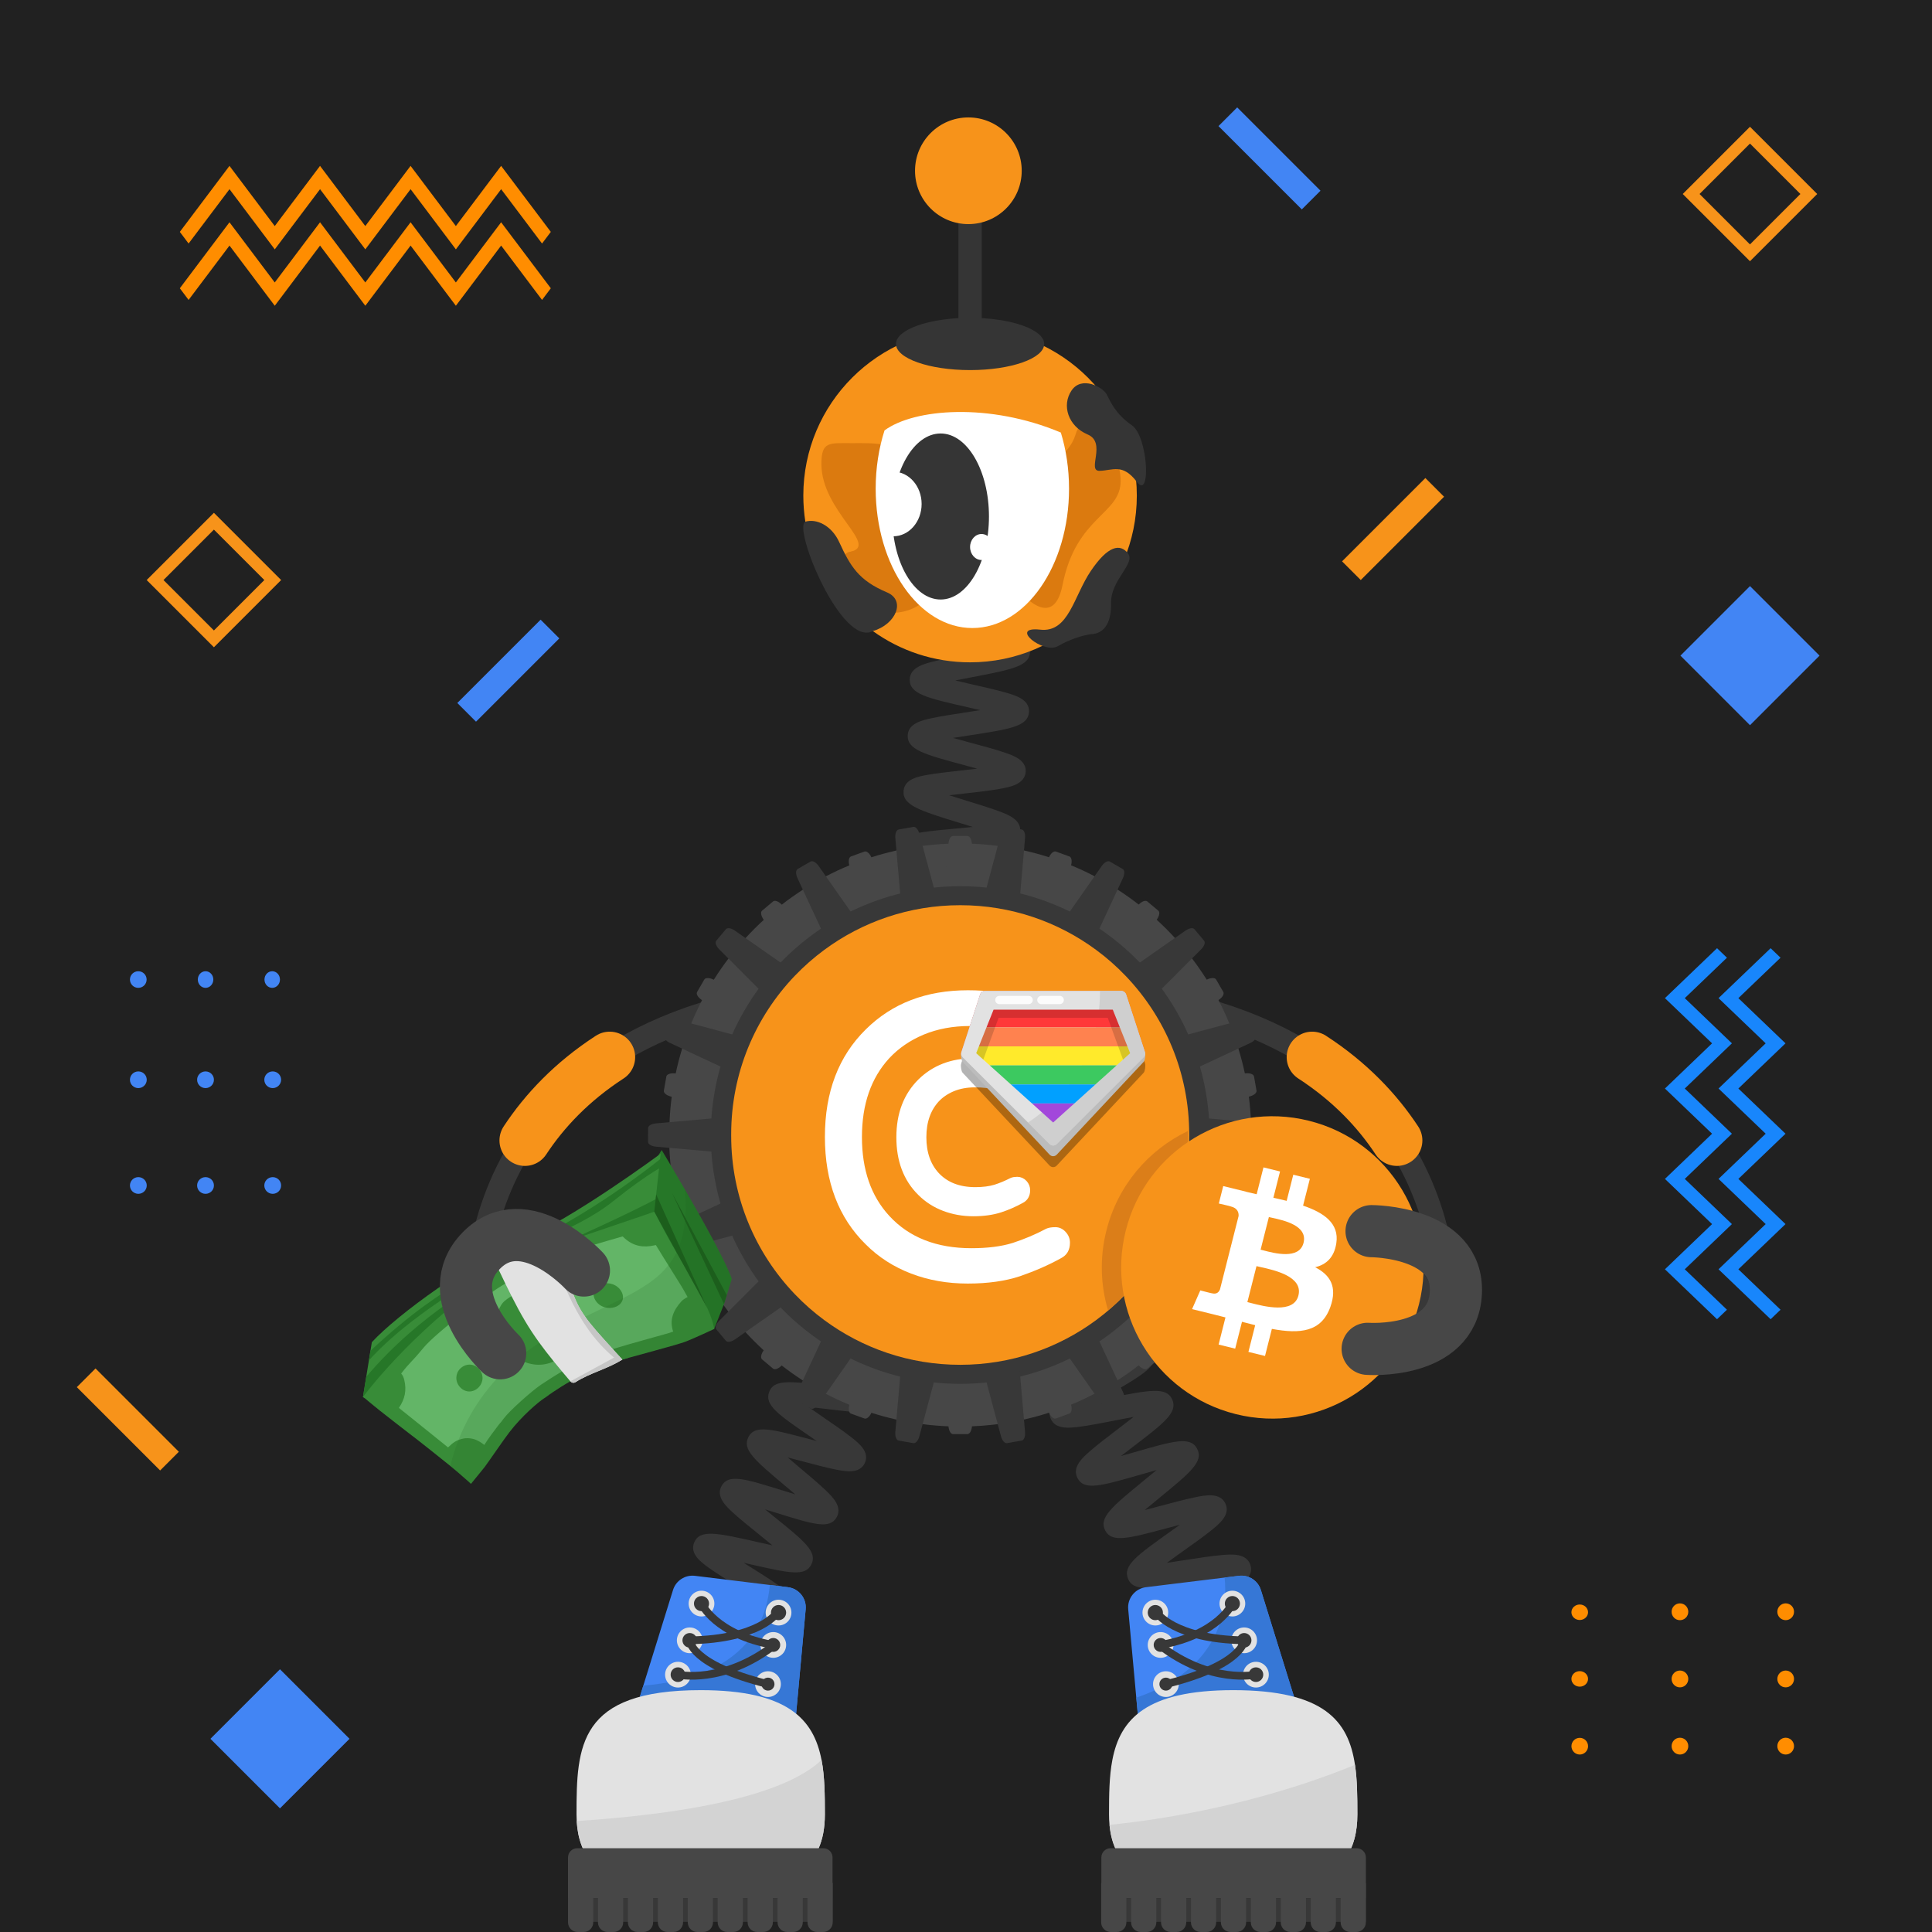 <svg width="1000" height="1000" viewBox="0 0 1000 1000" fill="none" xmlns="http://www.w3.org/2000/svg">
<rect width="1000" height="1000" fill="white"/>
<path d="M1000 0H0V1000H1000V0Z" fill="#212121"/>
<path fill-rule="evenodd" clip-rule="evenodd" d="M110.722 265.43L75.922 300.23L110.722 335.03L145.521 300.23L110.722 265.43ZM84.622 300.23L110.722 274.13L136.821 300.23L110.722 326.33L84.622 300.23Z" fill="#F7931A"/>
<path fill-rule="evenodd" clip-rule="evenodd" d="M905.785 65.61L870.984 100.41L905.785 135.21L940.585 100.41L905.785 65.61ZM879.685 100.41L905.785 74.31L931.885 100.41L905.785 126.51L879.685 100.41Z" fill="#F7931A"/>
<path fill-rule="evenodd" clip-rule="evenodd" d="M873.857 834.25C873.857 836.65 871.928 838.6 869.538 838.6C867.148 838.6 865.218 836.65 865.218 834.25C865.218 831.85 867.148 829.9 869.538 829.9C871.928 829.9 873.857 831.85 873.857 834.25ZM821.968 834.5C821.968 836.72 820.038 838.51 817.668 838.51C815.298 838.51 813.367 836.71 813.367 834.5C813.367 832.28 815.288 830.49 817.668 830.49C820.048 830.49 821.968 832.28 821.968 834.5ZM821.968 869C821.968 871.22 820.038 873.01 817.668 873.01C815.298 873.01 813.367 871.21 813.367 869C813.367 866.78 815.288 864.98 817.668 864.98C820.048 864.99 821.968 866.79 821.968 869ZM817.678 908.14C820.048 908.14 821.978 906.21 821.978 903.82C821.978 901.43 820.048 899.5 817.678 899.5C815.308 899.5 813.378 901.43 813.378 903.82C813.378 906.2 815.298 908.14 817.678 908.14ZM869.538 873.37C871.928 873.37 873.857 871.42 873.857 869.02C873.857 866.62 871.928 864.67 869.538 864.67C867.148 864.67 865.218 866.61 865.218 869.02C865.218 871.42 867.158 873.37 869.538 873.37ZM873.857 903.79C873.857 906.19 871.928 908.14 869.538 908.14C867.148 908.14 865.218 906.19 865.218 903.79C865.218 901.39 867.148 899.44 869.538 899.44C871.928 899.44 873.857 901.39 873.857 903.79ZM924.268 838.59C926.658 838.59 928.588 836.64 928.588 834.24C928.588 831.84 926.658 829.89 924.268 829.89C921.878 829.89 919.947 831.84 919.947 834.24C919.947 836.65 921.878 838.59 924.268 838.59ZM928.588 869.02C928.588 871.42 926.658 873.37 924.268 873.37C921.878 873.37 919.947 871.42 919.947 869.02C919.947 866.62 921.878 864.67 924.268 864.67C926.658 864.67 928.588 866.62 928.588 869.02ZM924.268 908.14C926.658 908.14 928.588 906.19 928.588 903.79C928.588 901.39 926.658 899.44 924.268 899.44C921.878 899.44 919.947 901.39 919.947 903.79C919.947 906.2 921.878 908.14 924.268 908.14Z" fill="#FF8D00"/>
<path fill-rule="evenodd" clip-rule="evenodd" d="M141.157 563.2C138.757 563.2 136.808 561.27 136.808 558.88C136.808 556.49 138.757 554.56 141.157 554.56C143.557 554.56 145.508 556.49 145.508 558.88C145.498 561.26 143.557 563.2 141.157 563.2ZM140.897 511.31C138.677 511.31 136.888 509.39 136.888 507.01C136.888 504.64 138.687 502.71 140.897 502.71C143.107 502.71 144.907 504.63 144.907 507.01C144.917 509.38 143.117 511.31 140.897 511.31ZM106.397 511.31C104.177 511.31 102.388 509.39 102.388 507.01C102.388 504.64 104.187 502.71 106.397 502.71C108.617 502.71 110.418 504.63 110.418 507.01C110.408 509.38 108.617 511.31 106.397 511.31ZM67.258 507.01C67.258 509.38 69.187 511.31 71.577 511.31C73.967 511.31 75.897 509.39 75.897 507.01C75.897 504.64 73.967 502.71 71.577 502.71C69.197 502.71 67.258 504.64 67.258 507.01ZM102.027 558.88C102.027 561.27 103.978 563.2 106.378 563.2C108.778 563.2 110.728 561.27 110.728 558.88C110.728 556.49 108.788 554.56 106.378 554.56C103.978 554.56 102.027 556.49 102.027 558.88ZM71.607 563.2C69.207 563.2 67.258 561.27 67.258 558.88C67.258 556.49 69.207 554.56 71.607 554.56C74.007 554.56 75.958 556.49 75.958 558.88C75.948 561.26 74.007 563.2 71.607 563.2ZM136.808 613.6C136.808 615.99 138.757 617.92 141.157 617.92C143.557 617.92 145.508 615.99 145.508 613.6C145.508 611.21 143.557 609.28 141.157 609.28C138.757 609.28 136.808 611.22 136.808 613.6ZM106.378 617.92C103.978 617.92 102.027 615.99 102.027 613.6C102.027 611.21 103.978 609.28 106.378 609.28C108.778 609.28 110.728 611.21 110.728 613.6C110.728 615.99 108.778 617.92 106.378 617.92ZM67.258 613.6C67.258 615.99 69.207 617.92 71.607 617.92C74.007 617.92 75.958 615.99 75.958 613.6C75.958 611.21 74.007 609.28 71.607 609.28C69.207 609.28 67.258 611.22 67.258 613.6Z" fill="#4285F4"/>
<path fill-rule="evenodd" clip-rule="evenodd" d="M279.822 320.74L289.503 330.42L246.383 373.54L236.703 363.86L279.822 320.74Z" fill="#4285F4"/>
<path fill-rule="evenodd" clip-rule="evenodd" d="M630.688 65.27L640.367 55.59L683.487 98.71L673.808 108.39L630.688 65.27Z" fill="#4285F4"/>
<path fill-rule="evenodd" clip-rule="evenodd" d="M747.448 257.11L737.769 247.43L694.648 290.55L704.328 300.23L747.448 257.11Z" fill="#F7931A"/>
<path fill-rule="evenodd" clip-rule="evenodd" d="M49.445 708.31L39.766 717.99L82.886 761.11L92.565 751.43L49.445 708.31Z" fill="#F7931A"/>
<path fill-rule="evenodd" clip-rule="evenodd" d="M144.914 864L108.914 900L144.914 936L180.914 900L144.914 864Z" fill="#4285F4"/>
<path fill-rule="evenodd" clip-rule="evenodd" d="M905.789 303.36L869.789 339.36L905.789 375.36L941.789 339.36L905.789 303.36Z" fill="#4285F4"/>
<path fill-rule="evenodd" clip-rule="evenodd" d="M259.379 115.05L235.948 146.2L212.509 115.05L189.078 146.2L165.648 115.05L142.209 146.2L118.778 115.05L93.078 149.21L97.618 155.24L118.789 127.11L142.219 158.26L165.658 127.11L189.089 158.26L212.519 127.11L235.959 158.26L259.389 127.11L280.559 155.24L285.099 149.21L259.379 115.05Z" fill="#FF8D00"/>
<path fill-rule="evenodd" clip-rule="evenodd" d="M259.379 85.86L235.948 117.01L212.509 85.86L189.078 117.01L165.648 85.86L142.209 117.01L118.778 85.86L93.078 120.02L97.618 126.05L118.789 97.92L142.219 129.07L165.658 97.92L189.089 129.07L212.519 97.92L235.959 129.07L259.389 97.92L280.559 126.05L285.099 120.02L259.379 85.86Z" fill="#FF8D00"/>
<path fill-rule="evenodd" clip-rule="evenodd" d="M861.766 516.64L888.735 490.79L893.865 495.71L872.036 516.64L896.436 540.03L872.036 563.42L896.436 586.81L872.036 610.2L896.436 633.59L872.036 656.98L893.865 677.91L888.735 682.83L861.766 656.98L886.166 633.59L861.766 610.2L886.166 586.81L861.766 563.42L886.166 540.03L861.766 516.64ZM889.506 516.64L916.476 490.79L921.605 495.71L899.775 516.64L924.176 540.03L899.775 563.42L924.176 586.81L899.775 610.2L924.176 633.59L899.775 656.98L921.605 677.91L916.476 682.83L889.506 656.98L913.905 633.59L889.506 610.2L913.905 586.81L889.506 563.42L913.905 540.03L889.506 516.64Z" fill="#1886FC"/>



<!-- next -->
<path fill-rule="evenodd" clip-rule="evenodd" d="M740.62 669.959C741.25 662.509 735.68 655.85 728.26 655.16L707.66 653.719C700.21 653.089 693.55 658.659 692.86 666.079C692.24 673.529 697.8 680.19 705.22 680.88L725.82 682.319C733.33 682.969 740 677.409 740.62 669.959Z" fill="#383838"/>
<path d="M747.995 686.94C747.995 686.94 766.495 529.01 564.695 512.49" stroke="#383838" stroke-width="12.035" stroke-miterlimit="10"/>
<path d="M723.034 590.29C712.904 574.92 698.754 559.89 679.164 547.17" stroke="#F7931A" stroke-width="26.366" stroke-miterlimit="10" stroke-linecap="round"/>
<path d="M246.741 686.94C246.741 686.94 228.241 529.01 430.041 512.49" stroke="#383838" stroke-width="12.035" stroke-miterlimit="10"/>
<path d="M271.703 590.29C281.833 574.92 295.983 559.89 315.573 547.17" stroke="#F7931A" stroke-width="26.366" stroke-miterlimit="10" stroke-linecap="round"/>
<path fill-rule="evenodd" clip-rule="evenodd" d="M257.378 657.291C262.418 651.771 271.088 651.331 276.638 656.321L291.678 670.461C297.198 675.501 297.638 684.171 292.648 689.721C287.608 695.241 278.938 695.681 273.388 690.691L258.348 676.551C252.768 671.471 252.328 662.801 257.378 657.291Z" fill="#383838"/>
<path d="M607.968 927.359C608.388 927.109 609.628 925.96 609.788 923.92L597.788 922.979C598.368 915.549 607.298 914.21 628.868 910.99C630.698 910.72 632.748 910.409 634.848 910.079C632.298 909.499 629.768 908.96 627.548 908.479C607.238 904.089 598.828 902.27 598.728 895.099C598.628 887.589 607.428 885.469 628.678 880.349C630.248 879.969 631.988 879.549 633.768 879.109C631.368 878.82 629.018 878.559 626.938 878.319C620.538 877.599 614.498 876.929 609.728 876.089C604.928 875.249 597.668 873.97 596.988 867.93C596.128 860.58 604.588 857.49 625.018 850.01C626.318 849.53 627.748 849.009 629.218 848.469C627.178 848.489 625.188 848.52 623.408 848.55C602.578 848.89 593.958 849.029 592.178 842.099C590.358 834.929 598.278 830.72 617.398 820.55C618.648 819.88 620.018 819.16 621.428 818.4C619.448 818.7 617.528 819 615.788 819.27C595.168 822.48 586.628 823.809 583.878 817.219C581.058 810.319 588.348 805.14 605.958 792.62C607.418 791.58 609.058 790.419 610.718 789.219C608.498 789.799 606.328 790.38 604.398 790.89C583.908 796.37 575.438 798.64 572.058 792.18C568.598 785.55 575.488 779.91 592.118 766.28C594.088 764.67 596.378 762.79 598.628 760.9C595.768 761.69 592.878 762.52 590.398 763.24C569.658 769.22 561.078 771.699 557.668 764.969C554.758 759.309 560.528 754.279 564.358 750.959C568.128 747.669 573.338 743.71 578.368 739.87C580.888 737.95 583.918 735.63 586.748 733.4C583.328 734.01 579.758 734.71 576.768 735.3C570.458 736.54 563.938 737.819 558.868 738.469C553.758 739.129 546.038 740.12 543.738 734.06C541.448 728.06 547.778 723.83 551.978 721.02C556.068 718.29 561.668 715.04 567.078 711.91C570.108 710.15 573.808 708.009 577.178 705.959C573.598 706.049 569.798 706.219 566.648 706.359C545.218 707.309 535.438 707.739 533.828 700.109C532.488 693.859 539.378 690.679 543.928 688.579C548.358 686.539 554.078 684.33 560.138 681.99C563.398 680.73 567.378 679.189 571.028 677.689C567.618 677.269 564.008 676.88 561.008 676.56C539.568 674.27 529.788 673.219 529.288 665.439C528.868 657.989 537.328 655.999 557.748 651.189C565.728 649.309 577.798 646.47 580.158 644.81C579.768 645.09 578.648 646.319 578.648 648.329H590.688C590.688 655.799 581.858 657.88 560.508 662.91C559.168 663.23 557.698 663.57 556.188 663.93C558.328 664.17 560.418 664.389 562.288 664.599C568.678 665.279 574.718 665.93 579.488 666.74C584.278 667.55 591.508 668.79 592.268 674.78C593.218 682.11 584.808 685.359 564.468 693.209C563.388 693.629 562.218 694.08 561.018 694.55C562.808 694.48 564.538 694.399 566.108 694.329C586.928 693.409 595.548 693.03 597.528 699.93C599.618 706.95 591.858 711.449 573.108 722.319C571.958 722.989 570.708 723.709 569.408 724.469C571.178 724.129 572.898 723.79 574.448 723.49C595.128 719.43 603.688 717.75 606.718 724.3C609.758 731.06 602.708 736.449 585.658 749.449C583.988 750.719 582.098 752.17 580.188 753.65C582.598 752.98 584.978 752.289 587.058 751.689C607.638 745.759 616.158 743.299 619.628 749.859C623.128 756.449 616.278 762.059 599.738 775.609C597.558 777.389 594.988 779.499 592.518 781.589C595.558 780.819 598.658 779.99 601.288 779.29C607.488 777.63 613.888 775.92 618.888 774.92C623.918 773.92 631.518 772.399 634.258 778.219C637.028 783.929 631.108 788.74 627.188 791.93C623.348 795.05 618.058 798.809 612.938 802.449C610.258 804.359 607.008 806.67 604.008 808.89C607.408 808.42 610.978 807.86 613.948 807.4C620.358 806.4 626.978 805.37 632.128 804.92C637.308 804.46 645.138 803.77 647.188 809.99C649.208 816.04 642.738 820.02 638.458 822.66C634.278 825.24 628.568 828.269 623.058 831.209C620.028 832.819 616.348 834.78 612.968 836.66C616.448 836.65 620.148 836.6 623.218 836.55C629.718 836.44 636.448 836.339 641.628 836.599C646.838 836.859 654.708 837.259 655.888 843.699C657.238 851.069 649.018 854.079 629.158 861.349C626.008 862.499 622.198 863.9 618.648 865.28C621.938 865.7 625.388 866.09 628.268 866.41C649.698 868.81 659.478 869.91 659.978 877.66C660.388 885.13 651.928 887.159 631.488 892.089C628.308 892.859 624.468 893.779 620.868 894.719C624.028 895.449 627.308 896.16 630.078 896.76C651.098 901.3 660.698 903.37 660.398 911.13C660.198 918.52 651.538 919.81 630.638 922.93C622.598 924.1 610.438 925.919 607.968 927.359Z" fill="#383838"/>
<path d="M505.141 627.51C502.631 621.58 508.871 616.81 513.001 613.65C517.151 610.48 522.771 606.73 528.211 603.11C530.161 601.81 532.411 600.31 534.651 598.79C531.501 599.33 528.291 599.93 525.561 600.44C519.441 601.58 513.121 602.76 508.271 603.35C503.341 603.96 495.881 604.87 493.601 599.07C490.821 591.93 498.581 587.01 517.321 575.14C519.341 573.86 521.681 572.38 523.991 570.88C520.671 571.35 517.271 571.87 514.391 572.32C507.991 573.31 501.941 574.25 497.101 574.7C492.161 575.16 484.681 575.85 482.621 569.94C480.461 563.87 487.051 559.45 491.411 556.53C495.801 553.59 501.701 550.17 507.401 546.87C509.551 545.63 512.051 544.18 514.501 542.72C510.961 543.02 507.301 543.39 504.211 543.7C497.801 544.35 491.741 544.96 486.921 545.15C481.971 545.35 474.491 545.64 472.781 539.6C470.601 532.08 479.631 527.71 499.411 518.13C501.801 516.97 504.621 515.61 507.361 514.24C503.491 514.16 499.371 514.16 495.971 514.15C489.541 514.14 483.471 514.14 478.681 513.84C473.721 513.53 466.241 513.07 465.231 506.82C463.921 499.05 473.401 495.95 494.181 489.15C496.961 488.24 500.291 487.15 503.451 486.06C499.711 485.37 495.701 484.72 492.391 484.17C486.161 483.15 479.731 482.09 474.891 480.98C469.921 479.84 462.411 478.11 462.501 471.63C462.501 465.24 470.041 463.56 475.021 462.46C479.901 461.38 486.371 460.36 492.641 459.39C495.601 458.93 499.121 458.38 502.491 457.8C499.511 456.88 496.451 455.98 493.851 455.22C487.591 453.38 481.121 451.48 476.231 449.7C471.341 447.91 463.961 445.21 464.641 438.79C465.261 432.63 472.641 431.5 477.531 430.74C482.321 430 488.411 429.45 494.851 428.86C497.461 428.62 500.491 428.34 503.501 428.03C501.291 427.34 499.111 426.67 497.191 426.08C475.841 419.53 467.011 416.82 467.691 409.23C468.311 403.1 475.561 401.85 480.351 401.01C485.081 400.19 491.091 399.52 497.451 398.81C499.981 398.53 502.901 398.2 505.811 397.85C503.701 397.27 501.621 396.71 499.781 396.22C478.331 390.46 469.451 388.07 469.841 380.49C470.191 374.33 477.451 372.77 482.251 371.73C486.991 370.71 493.021 369.79 499.411 368.81C501.831 368.44 504.611 368.02 507.401 367.56C505.261 367.06 503.151 366.58 501.281 366.16C479.691 361.26 470.761 359.23 470.861 351.68C471.031 345.48 478.231 343.64 482.991 342.42C487.721 341.21 494.021 340.01 500.111 338.84C508.181 337.3 520.371 334.97 522.801 333.42C522.361 333.7 521.111 334.98 521.111 337.13H533.151C533.151 344.78 524.141 346.5 502.371 350.66C499.971 351.12 497.191 351.65 494.431 352.21C497.711 353 501.091 353.77 503.951 354.42C510.261 355.85 516.221 357.21 520.881 358.57C525.621 359.96 532.791 362.05 532.611 368.25C532.311 375.96 523.211 377.35 501.231 380.71C498.831 381.08 496.041 381.5 493.281 381.95C496.591 382.89 500.021 383.81 502.911 384.59C509.141 386.26 515.021 387.84 519.601 389.38C524.271 390.95 531.341 393.32 530.891 399.52C530.391 406.02 522.561 407.42 517.391 408.34C512.161 409.28 505.361 410.04 498.791 410.77C496.521 411.02 493.911 411.31 491.291 411.63C494.531 412.68 497.881 413.71 500.721 414.58C506.851 416.46 512.641 418.24 517.131 419.92C521.721 421.64 528.651 424.24 528.021 430.37C527.231 437.99 518.071 438.82 495.941 440.85C494.031 441.02 491.881 441.22 489.681 441.44C492.311 442.24 494.941 443.01 497.231 443.68C503.201 445.43 509.361 447.24 513.971 448.91C518.611 450.59 525.611 453.12 525.181 459.23C524.691 466.57 515.851 467.95 494.491 471.29C493.471 471.45 492.371 471.62 491.241 471.8C492.321 471.98 493.351 472.15 494.331 472.31C515.641 475.81 524.461 477.25 525.041 484.52C525.541 491.56 518.021 494.02 497.911 500.6C496.471 501.07 494.891 501.59 493.261 502.13C494.201 502.13 495.121 502.13 495.981 502.13C518.201 502.16 527.391 502.17 529.121 509.45C530.771 516.34 523.661 519.78 504.661 528.98C502.621 529.97 500.311 531.09 497.971 532.24C499.741 532.07 501.461 531.9 503.011 531.74C525.121 529.51 534.271 528.58 536.601 535.78C538.531 541.56 532.351 545.66 528.271 548.36C524.251 551.02 519.001 554.07 513.431 557.29C511.311 558.52 508.881 559.93 506.451 561.36C508.591 561.04 510.681 560.72 512.541 560.43C534.451 557.04 543.511 555.63 546.171 562.72C548.351 568.47 542.311 572.84 538.321 575.73C534.381 578.58 529.221 581.85 523.751 585.31C521.601 586.67 519.121 588.24 516.661 589.84C519.011 589.42 521.321 588.99 523.351 588.61C545.031 584.57 554.001 582.9 556.851 589.9C559.201 595.64 553.241 600.17 549.291 603.16C545.401 606.12 540.051 609.68 534.871 613.12C528.051 617.66 517.741 624.53 516.101 626.89C516.401 626.46 517.051 624.79 516.211 622.81L505.141 627.51Z" fill="#383838"/>
<path d="M352.929 930.65C353.469 930.26 354.539 928.8 354.399 926.79L342.389 927.6C341.959 921.25 349.189 918.84 353.979 917.24C358.719 915.66 364.979 914.02 371.019 912.43C373.349 911.82 376.079 911.1 378.759 910.37C375.579 909.72 372.289 909.1 369.509 908.58C349.549 904.82 341.289 903.27 341.289 895.98C341.289 888.31 350.649 886.68 371.149 883.09C373.609 882.66 376.489 882.15 379.319 881.63C376.109 880.64 372.759 879.67 369.939 878.86C350.379 873.19 342.279 870.85 343.019 863.55C343.849 855.89 353.319 855.31 374.069 854.04C376.719 853.88 379.849 853.69 382.889 853.46C379.679 852 376.279 850.52 373.439 849.29C367.709 846.8 362.299 844.45 358.119 842.32C354.029 840.23 347.189 836.73 348.749 830.58C350.589 823.11 360.069 823.87 380.839 825.54C383.529 825.76 386.719 826.01 389.809 826.22C386.839 824.29 383.669 822.31 381.039 820.67C375.949 817.5 370.689 814.22 366.859 811.47C363.109 808.79 356.829 804.29 359.309 798.43C362.169 791.38 371.399 793.47 391.619 798.06C394.089 798.62 396.999 799.28 399.849 799.89C397.379 797.84 394.809 795.77 392.629 794.02C387.919 790.22 383.039 786.3 379.519 783.07C375.889 779.74 370.409 774.72 373.449 769.18C377.029 762.73 385.239 765.29 405.069 771.46C407.069 772.08 409.339 772.79 411.649 773.49C409.839 771.94 408.029 770.43 406.449 769.1C390.559 755.75 383.979 750.22 387.419 743.75C390.749 737.4 398.939 739.58 418.749 744.83C420.009 745.16 421.369 745.53 422.789 745.9C421.779 745.21 420.809 744.54 419.899 743.92C402.689 732.11 395.569 727.23 398.119 720.45C400.549 713.86 408.799 714.86 428.739 717.28C429.809 717.41 430.969 717.55 432.159 717.69C431.539 717.4 430.939 717.11 430.359 716.84C411.849 708.11 403.409 704.13 404.859 696.95C406.279 690.07 414.549 689.73 434.539 688.92C435.879 688.87 437.339 688.81 438.839 688.74C437.949 688.47 437.089 688.21 436.269 687.97C416.009 681.89 407.619 679.38 408.009 672.05C408.419 664.97 416.599 663.54 436.379 660.08C444.069 658.73 455.679 656.7 458.059 655.26C457.479 655.61 456.289 657 456.289 659.04H468.329C468.329 666.71 458.969 668.34 438.459 671.93C435.919 672.38 432.909 672.9 429.989 673.45C433.309 674.51 436.809 675.56 439.729 676.43C445.689 678.22 451.329 679.91 455.709 681.53C460.009 683.12 467.199 685.78 466.369 692.06C465.449 699.69 455.919 700.08 435.019 700.93C432.289 701.04 429.029 701.18 425.899 701.35C429.139 702.95 432.609 704.59 435.489 705.95C440.889 708.5 446.479 711.13 450.589 713.4C454.609 715.62 461.329 719.33 459.599 725.42C457.419 732.88 447.979 731.73 427.289 729.22C424.609 728.89 421.429 728.51 418.349 728.18C421.179 730.19 424.199 732.26 426.709 733.99C431.679 737.4 436.829 740.93 440.569 743.87C444.429 746.9 450.269 751.48 447.659 757.22C444.919 763.06 437.509 761.6 432.599 760.63C427.789 759.68 421.619 758.05 415.659 756.46C413.269 755.83 410.469 755.08 407.699 754.38C409.929 756.3 412.229 758.24 414.189 759.88C418.859 763.8 423.689 767.86 427.189 771.21C430.749 774.62 436.139 779.77 433.089 785.26C429.519 791.68 421.319 789.13 401.489 782.95C399.799 782.42 397.919 781.84 395.979 781.25C397.449 782.45 398.889 783.61 400.179 784.65C416.439 797.74 423.169 803.16 419.979 809.73C416.829 816.12 408.669 814.27 388.959 809.81C387.689 809.52 386.309 809.21 384.869 808.89C385.749 809.44 386.599 809.97 387.399 810.47C405.219 821.59 412.599 826.19 410.359 833.11C408.119 839.82 399.849 839.16 379.879 837.55C378.629 837.45 377.269 837.34 375.869 837.23C376.689 837.59 377.489 837.93 378.239 838.26C397.629 846.68 405.649 850.16 404.379 857.39C403.149 864.33 394.859 864.84 374.809 866.06C373.329 866.15 371.709 866.25 370.029 866.36C371.169 866.69 372.269 867.01 373.289 867.31C393.589 873.19 401.999 875.62 401.609 882.99C401.199 890.07 393.009 891.5 373.229 894.96C371.479 895.27 369.519 895.61 367.509 895.97C368.989 896.25 370.429 896.52 371.739 896.77C392.559 900.69 401.179 902.31 401.469 909.7C401.779 916.83 393.669 918.96 374.079 924.09C366.549 926.05 355.169 929.03 352.929 930.65Z" fill="#383838"/>
<path d="M647.642 587.17C647.642 587.34 647.642 587.52 647.632 587.7V587.78H346.432V587.7C346.422 587.52 346.422 587.34 346.422 587.17C346.422 585.05 346.462 582.94 346.552 580.84C346.732 576.4 347.112 572.01 347.682 567.68C348.182 563.75 348.842 559.87 349.642 556.04C349.672 555.89 349.702 555.75 349.742 555.61C350.662 551.26 351.782 546.97 353.072 542.78C354.442 538.34 356.002 534 357.762 529.75C358.302 528.43 358.872 527.11 359.452 525.81C360.592 523.27 361.792 520.76 363.062 518.3C363.162 518.1 363.272 517.9 363.372 517.7C364.292 515.94 365.232 514.21 366.222 512.5C367.262 510.68 368.342 508.88 369.452 507.12C370.722 505.09 372.042 503.1 373.412 501.14C374.582 499.46 375.792 497.8 377.042 496.17C377.212 495.93 377.402 495.69 377.582 495.45C380.202 492.04 382.982 488.73 385.882 485.56C388.892 482.27 392.032 479.13 395.322 476.12C395.592 475.88 395.862 475.63 396.132 475.39C398.872 472.91 401.712 470.53 404.632 468.26C408.142 465.52 411.792 462.94 415.542 460.52C417.592 459.19 419.692 457.92 421.812 456.69C423.672 455.62 425.552 454.58 427.462 453.59C431.412 451.52 435.462 449.63 439.612 447.92C443.342 446.38 447.151 444.99 451.021 443.74C455.011 442.46 459.082 441.34 463.212 440.39C463.292 440.37 463.372 440.35 463.452 440.33C463.622 440.29 463.802 440.25 463.972 440.22C468.422 439.22 472.952 438.42 477.542 437.83C478.732 437.67 479.912 437.53 481.112 437.41C484.352 437.07 487.622 436.83 490.912 436.7C492.942 436.62 494.982 436.58 497.032 436.58C499.052 436.58 501.062 436.62 503.062 436.7C505.202 436.78 507.342 436.91 509.462 437.09C510.612 437.18 511.742 437.29 512.882 437.4C514.072 437.53 515.262 437.67 516.442 437.83C516.572 437.84 516.692 437.86 516.822 437.87C521.282 438.45 525.682 439.23 530.012 440.2C534.402 441.18 538.732 442.36 542.972 443.71C546.842 444.95 550.652 446.33 554.382 447.87C558.532 449.58 562.592 451.47 566.552 453.54C568.462 454.53 570.342 455.56 572.202 456.63C574.322 457.85 576.412 459.13 578.462 460.45C582.222 462.87 585.872 465.46 589.392 468.2C592.312 470.47 595.152 472.85 597.892 475.32C598.162 475.57 598.432 475.81 598.702 476.05C601.992 479.06 605.152 482.21 608.152 485.5C611.072 488.69 613.852 492 616.482 495.43C616.652 495.65 616.822 495.88 616.992 496.1C618.252 497.75 619.472 499.42 620.652 501.12C622.022 503.07 623.332 505.05 624.592 507.07C625.712 508.84 626.792 510.65 627.842 512.47C628.812 514.17 629.762 515.9 630.672 517.64C630.782 517.85 630.891 518.07 631.001 518.28C632.271 520.72 633.462 523.21 634.592 525.72C635.182 527.04 635.752 528.37 636.302 529.71C638.052 533.96 639.612 538.3 640.982 542.72C642.282 546.93 643.402 551.22 644.332 555.58C644.362 555.7 644.382 555.82 644.412 555.94C645.222 559.78 645.882 563.69 646.402 567.64C646.962 571.98 647.341 576.38 647.521 580.84C647.591 582.95 647.642 585.06 647.642 587.17Z" fill="#474747"/>
<path d="M632.119 587.16C632.119 587.34 632.118 587.52 632.108 587.7V587.78H361.979V587.7C361.969 587.52 361.969 587.34 361.969 587.16C361.969 584.57 362.038 582.01 362.188 579.46C362.338 576.86 362.548 574.29 362.838 571.74C363.398 566.73 364.248 561.79 365.358 556.96C365.938 554.41 366.588 551.9 367.318 549.42C368.868 544.07 370.749 538.85 372.929 533.8C373.959 531.39 375.069 529.03 376.239 526.7C378.479 522.22 380.959 517.9 383.679 513.72C384.499 512.46 385.338 511.2 386.208 509.96C386.838 509.05 387.488 508.15 388.148 507.26C389.048 506.03 389.969 504.82 390.909 503.63C393.329 500.56 395.878 497.6 398.568 494.75C398.628 494.68 398.689 494.61 398.769 494.54C400.569 492.63 402.428 490.76 404.338 488.97C404.538 488.77 404.739 488.59 404.929 488.4C408.369 485.19 411.979 482.16 415.739 479.32C417.839 477.73 419.988 476.2 422.188 474.73C426.768 471.67 431.539 468.9 436.479 466.41C438.839 465.22 441.239 464.1 443.679 463.05C448.219 461.1 452.888 459.38 457.668 457.92C460.198 457.15 462.759 456.45 465.349 455.83C470.659 454.55 476.089 453.59 481.619 452.96C483.609 452.73 485.619 452.55 487.639 452.41C487.649 452.41 487.648 452.41 487.648 452.41C488.278 452.37 488.918 452.32 489.548 452.29C492.028 452.14 494.529 452.08 497.039 452.08C499.519 452.08 501.988 452.15 504.438 452.29C507.108 452.43 509.748 452.65 512.378 452.95C517.628 453.54 522.789 454.44 527.849 455.61C528.119 455.67 528.388 455.73 528.648 455.8C531.248 456.42 533.808 457.12 536.338 457.89C541.118 459.34 545.789 461.05 550.329 463.01C552.779 464.05 555.179 465.18 557.539 466.36C562.489 468.84 567.259 471.62 571.829 474.67C574.039 476.14 576.188 477.66 578.298 479.26C582.078 482.1 585.699 485.15 589.159 488.38C589.339 488.55 589.519 488.72 589.699 488.89C591.619 490.7 593.489 492.56 595.289 494.48C595.379 494.56 595.459 494.65 595.519 494.74C598.209 497.59 600.759 500.55 603.179 503.62C604.099 504.8 605.009 505.98 605.889 507.19C606.559 508.11 607.229 509.03 607.869 509.96C608.729 511.18 609.558 512.42 610.378 513.68C613.088 517.84 615.569 522.18 617.809 526.64C618.979 528.98 620.088 531.36 621.128 533.77C623.298 538.82 625.179 544.03 626.729 549.37C627.459 551.87 628.108 554.39 628.688 556.95C629.788 561.78 630.638 566.7 631.208 571.71C631.499 574.27 631.718 576.86 631.858 579.47C632.038 582.02 632.119 584.58 632.119 587.16Z" fill="#383838"/>
<path d="M636.423 587.699V587.779H357.562V587.699C357.562 585.059 357.643 582.449 357.783 579.849C357.953 576.739 358.233 573.659 358.603 570.609C359.183 565.859 360.013 561.179 361.062 556.589C361.753 553.559 362.553 550.559 363.433 547.609C364.963 542.519 366.783 537.549 368.853 532.719C370.083 529.869 371.403 527.059 372.812 524.309C374.983 520.069 377.363 515.959 379.943 511.989C379.983 511.909 380.043 511.829 380.093 511.759C381.733 509.239 383.452 506.779 385.252 504.379C387.392 501.509 389.643 498.729 391.993 496.049C393.123 494.759 394.273 493.489 395.443 492.239C397.563 489.979 399.762 487.799 402.022 485.689C405.502 482.459 409.133 479.399 412.923 476.539C415.393 474.669 417.923 472.879 420.513 471.179C424.913 468.279 429.503 465.629 434.233 463.239C436.993 461.849 439.803 460.539 442.653 459.329C447.003 457.489 451.462 455.859 456.022 454.459C458.972 453.549 461.963 452.749 464.993 452.039C469.153 451.059 473.393 450.269 477.693 449.679C478.663 449.539 479.633 449.419 480.603 449.309C483.663 448.949 486.743 448.689 489.853 448.539C492.213 448.419 494.583 448.359 496.973 448.359C499.363 448.359 501.733 448.419 504.093 448.539C507.203 448.699 510.293 448.949 513.343 449.309C517.343 449.769 521.293 450.409 525.183 451.209C526.443 451.469 527.703 451.749 528.963 452.039C531.993 452.749 534.983 453.559 537.933 454.459C542.493 455.859 546.953 457.489 551.303 459.329C554.153 460.539 556.963 461.839 559.723 463.239C564.453 465.629 569.043 468.279 573.443 471.179C576.033 472.879 578.563 474.669 581.033 476.539C584.823 479.399 588.463 482.459 591.933 485.689C594.193 487.799 596.393 489.979 598.513 492.239C599.683 493.479 600.833 494.739 601.953 496.019C604.313 498.719 606.563 501.499 608.713 504.379C610.503 506.769 612.213 509.219 613.843 511.719C613.903 511.809 613.962 511.899 614.022 511.989C616.602 515.959 618.983 520.069 621.153 524.309C622.563 527.059 623.883 529.859 625.113 532.719C627.193 537.549 629.003 542.519 630.533 547.609C631.413 550.559 632.213 553.559 632.903 556.589C633.953 561.179 634.773 565.859 635.363 570.609C635.743 573.659 636.013 576.739 636.183 579.849C636.343 582.449 636.423 585.069 636.423 587.699Z" fill="#474747"/>
<path d="M506.826 479.39H487.156L490.916 436.64C491.116 434.35 492.106 432.689 493.266 432.689H500.706C501.866 432.689 502.856 434.36 503.056 436.64L506.826 479.39Z" fill="#474747"/>
<path d="M469.164 482.56L450.684 489.289L439.594 447.829C439.004 445.609 439.364 443.71 440.454 443.31L447.444 440.769C448.534 440.369 450.034 441.599 451.004 443.679L469.164 482.56Z" fill="#474747"/>
<path d="M434.85 498.43L419.79 511.069L395.191 475.9C393.871 474.02 393.56 472.099 394.45 471.359L400.151 466.579C401.041 465.829 402.87 466.469 404.49 468.099L434.85 498.43Z" fill="#474747"/>
<path d="M408.03 525.069L398.2 542.099L363.06 517.469C361.18 516.149 360.23 514.459 360.81 513.459L364.53 507.019C365.11 506.019 367.05 505.989 369.13 506.959L408.03 525.069Z" fill="#474747"/>
<path d="M391.954 559.28L388.543 578.65L347.094 567.52C344.874 566.92 343.404 565.66 343.614 564.52L344.904 557.2C345.104 556.06 346.924 555.37 349.204 555.57L391.954 559.28Z" fill="#474747"/>
<path d="M605.444 578.64L602.023 559.27L644.784 555.55C647.074 555.35 648.883 556.04 649.083 557.18L650.374 564.5C650.574 565.64 649.104 566.91 646.894 567.5L605.444 578.64Z" fill="#474747"/>
<path d="M595.783 542.099L585.953 525.069L624.863 506.949C626.943 505.979 628.883 506.009 629.463 507.009L633.183 513.449C633.763 514.449 632.813 516.149 630.933 517.459L595.783 542.099Z" fill="#474747"/>
<path d="M574.201 511.069L559.141 498.429L589.5 468.099C591.12 466.479 592.961 465.839 593.841 466.579L599.541 471.359C600.431 472.109 600.121 474.019 598.801 475.899L574.201 511.069Z" fill="#474747"/>
<path d="M543.3 489.29L524.82 482.56L542.98 443.67C543.95 441.59 545.45 440.36 546.54 440.76L553.53 443.3C554.62 443.7 554.98 445.6 554.39 447.82L543.3 489.29Z" fill="#474747"/>
<path d="M626.076 587.699V587.78H367.906V587.699C367.906 584.759 368.006 581.829 368.206 578.939C368.326 577.049 368.496 575.179 368.706 573.319C369.306 567.939 370.236 562.65 371.486 557.49C371.926 555.65 372.406 553.84 372.926 552.03C374.576 546.32 376.596 540.76 378.986 535.41C379.746 533.69 380.546 531.98 381.386 530.3C383.786 525.48 386.476 520.84 389.436 516.39C390.476 514.82 391.556 513.28 392.656 511.76C393.666 510.37 394.706 509.01 395.776 507.66C398.376 504.38 401.136 501.229 404.026 498.219C405.326 496.869 406.666 495.54 408.026 494.25C408.426 493.87 408.816 493.5 409.216 493.13C412.746 489.86 416.456 486.78 420.326 483.92C421.836 482.8 423.366 481.71 424.936 480.66C429.816 477.37 434.926 474.41 440.246 471.81C441.926 470.98 443.646 470.189 445.366 469.439C450.246 467.299 455.286 465.469 460.456 463.939C462.256 463.409 464.076 462.919 465.906 462.459C471.576 461.059 477.386 460.03 483.326 459.41C485.186 459.21 487.056 459.059 488.946 458.939C491.606 458.779 494.286 458.689 496.986 458.689C499.686 458.689 502.366 458.769 505.026 458.939C506.916 459.059 508.786 459.21 510.646 459.41C512.076 459.56 513.486 459.73 514.906 459.93C514.906 459.93 514.906 459.92 514.916 459.93C515.346 459.99 515.766 460.049 516.186 460.109C520.206 460.699 524.176 461.489 528.066 462.449C529.906 462.899 531.716 463.4 533.526 463.93C538.696 465.45 543.736 467.29 548.616 469.43C550.336 470.18 552.056 470.98 553.736 471.8C559.056 474.4 564.166 477.37 569.046 480.65C570.606 481.7 572.146 482.79 573.656 483.91C577.526 486.77 581.226 489.839 584.756 493.109C585.156 493.479 585.566 493.86 585.966 494.24C587.326 495.54 588.656 496.859 589.966 498.209C592.856 501.219 595.616 504.36 598.206 507.63C599.276 508.98 600.326 510.36 601.336 511.75C602.446 513.27 603.516 514.81 604.556 516.38C607.516 520.83 610.206 525.47 612.606 530.29C613.446 531.97 614.246 533.68 615.006 535.4C617.386 540.76 619.416 546.31 621.066 552.02C621.586 553.82 622.066 555.639 622.506 557.479C623.746 562.639 624.686 567.92 625.286 573.31C625.496 575.17 625.666 577.04 625.786 578.93C625.976 581.83 626.076 584.759 626.076 587.699Z" fill="#383838"/>
<path d="M384.095 577.54V587.78H346.445V587.7H335.445V583.91C335.445 582.7 337.175 581.67 339.555 581.46L346.575 580.84L357.795 579.85L362.195 579.46L368.225 578.93L378.815 578L384.095 577.54Z" fill="#383838"/>
<path d="M658.556 583.91V587.7H647.646V587.78H609.906V577.54L615.196 578L625.786 578.93L631.906 579.47L636.216 579.85L647.516 580.85L654.446 581.46C656.816 581.67 658.556 582.7 658.556 583.91Z" fill="#383838"/>
<path d="M606.596 558.789L599.586 539.539L642.776 527.989C645.086 527.369 647.066 527.749 647.486 528.889L650.136 536.169C650.546 537.309 649.266 538.869 647.106 539.879L606.596 558.789Z" fill="#383838"/>
<path d="M590.068 523.049L576.898 507.359L613.528 481.739C615.488 480.369 617.478 480.049 618.258 480.969L623.239 486.899C624.019 487.829 623.349 489.729 621.659 491.419L590.068 523.049Z" fill="#383838"/>
<path d="M562.318 495.119L544.578 484.879L570.238 448.269C571.608 446.309 573.378 445.329 574.418 445.929L581.128 449.799C582.178 450.399 582.198 452.419 581.188 454.589L562.318 495.119Z" fill="#383838"/>
<path d="M526.686 478.37L506.516 474.81L518.105 431.63C518.725 429.32 520.046 427.79 521.236 428L528.866 429.34C530.056 429.55 530.775 431.44 530.565 433.82L526.686 478.37Z" fill="#383838"/>
<path d="M487.475 474.81L467.305 478.369L463.435 433.829C463.225 431.449 463.945 429.559 465.135 429.349L472.765 428.009C473.955 427.799 475.275 429.329 475.895 431.639L487.475 474.81Z" fill="#383838"/>
<path d="M449.411 484.879L431.672 495.119L412.802 454.589C411.792 452.419 411.822 450.399 412.862 449.799L419.572 445.929C420.622 445.329 422.381 446.309 423.751 448.269L449.411 484.879Z" fill="#383838"/>
<path d="M417.087 507.36L403.917 523.05L372.317 491.42C370.627 489.73 369.958 487.82 370.738 486.9L375.718 480.97C376.498 480.04 378.488 480.37 380.448 481.74L417.087 507.36Z" fill="#383838"/>
<path d="M394.408 539.54L387.398 558.79L346.888 539.88C344.718 538.87 343.448 537.3 343.858 536.17L346.508 528.89C346.918 527.75 348.908 527.38 351.218 527.99L394.408 539.54Z" fill="#383838"/>
<path d="M346.344 587.8C346.344 587.63 346.344 587.45 346.354 587.27V587.189H647.554V587.27C647.564 587.45 647.563 587.63 647.563 587.8C647.563 589.92 647.524 592.03 647.434 594.13C647.254 598.57 646.874 602.96 646.304 607.29C645.804 611.22 645.144 615.1 644.344 618.93C644.314 619.08 644.284 619.219 644.244 619.359C643.324 623.709 642.204 627.999 640.914 632.189C639.544 636.629 637.984 640.969 636.224 645.219C635.684 646.539 635.114 647.86 634.534 649.16C633.394 651.7 632.194 654.21 630.924 656.67C630.824 656.87 630.714 657.07 630.614 657.27C629.694 659.03 628.754 660.759 627.764 662.469C626.724 664.289 625.644 666.089 624.534 667.849C623.264 669.879 621.944 671.869 620.574 673.829C619.404 675.509 618.194 677.17 616.944 678.8C616.774 679.04 616.584 679.28 616.404 679.52C613.784 682.93 611.004 686.24 608.104 689.41C605.094 692.7 601.954 695.839 598.664 698.849C598.394 699.089 598.124 699.339 597.854 699.579C595.114 702.059 592.274 704.439 589.354 706.709C585.844 709.449 582.194 712.029 578.444 714.449C576.394 715.779 574.294 717.05 572.174 718.28C570.314 719.35 568.433 720.39 566.523 721.38C562.573 723.45 558.524 725.34 554.374 727.05C550.644 728.59 546.834 729.979 542.964 731.219C538.974 732.499 534.903 733.619 530.773 734.569C530.693 734.589 530.614 734.61 530.534 734.63C530.364 734.67 530.184 734.71 530.014 734.74C525.564 735.74 521.034 736.54 516.444 737.13C515.254 737.29 514.074 737.43 512.874 737.55C509.634 737.89 506.364 738.13 503.074 738.26C501.044 738.34 499.004 738.38 496.954 738.38C494.934 738.38 492.924 738.34 490.924 738.26C488.784 738.18 486.643 738.049 484.523 737.87C483.373 737.78 482.244 737.67 481.104 737.56C479.914 737.43 478.723 737.29 477.543 737.13C477.413 737.12 477.294 737.099 477.164 737.089C472.704 736.509 468.304 735.73 463.974 734.76C459.584 733.78 455.254 732.6 451.014 731.25C447.144 730.01 443.334 728.629 439.604 727.089C435.454 725.379 431.394 723.49 427.434 721.42C425.524 720.43 423.644 719.399 421.784 718.329C419.664 717.109 417.573 715.83 415.523 714.51C411.763 712.09 408.114 709.5 404.594 706.76C401.674 704.49 398.834 702.11 396.094 699.64C395.824 699.39 395.554 699.15 395.284 698.91C391.994 695.9 388.833 692.749 385.833 689.459C382.913 686.269 380.133 682.96 377.503 679.53C377.333 679.31 377.164 679.079 376.994 678.859C375.734 677.209 374.513 675.539 373.333 673.839C371.963 671.889 370.654 669.91 369.394 667.89C368.274 666.12 367.194 664.31 366.144 662.49C365.174 660.79 364.223 659.059 363.313 657.319C363.203 657.109 363.094 656.89 362.984 656.68C361.714 654.24 360.524 651.75 359.394 649.24C358.804 647.92 358.234 646.59 357.684 645.25C355.934 641 354.373 636.67 353.003 632.24C351.703 628.03 350.584 623.74 349.654 619.38C349.624 619.26 349.604 619.14 349.574 619.02C348.764 615.18 348.103 611.269 347.583 607.319C347.023 602.979 346.644 598.58 346.464 594.12C346.394 592.03 346.344 589.92 346.344 587.8Z" fill="#474747"/>
<path d="M361.875 587.81C361.875 587.63 361.875 587.45 361.885 587.27V587.189H632.015V587.27C632.025 587.45 632.025 587.63 632.025 587.81C632.025 590.4 631.955 592.96 631.805 595.51C631.655 598.11 631.445 600.679 631.155 603.229C630.595 608.239 629.745 613.18 628.635 618.01C628.055 620.56 627.405 623.07 626.675 625.55C625.125 630.9 623.245 636.12 621.065 641.17C620.035 643.58 618.925 645.94 617.755 648.27C615.515 652.75 613.035 657.07 610.315 661.25C609.495 662.51 608.655 663.77 607.785 665.01C607.155 665.92 606.505 666.819 605.845 667.709C604.945 668.939 604.025 670.149 603.085 671.339C600.665 674.409 598.115 677.369 595.425 680.219C595.365 680.289 595.305 680.36 595.225 680.43C593.425 682.34 591.565 684.21 589.655 686C589.455 686.2 589.255 686.379 589.065 686.569C585.625 689.779 582.015 692.81 578.255 695.65C576.155 697.24 574.005 698.77 571.805 700.24C567.225 703.299 562.455 706.07 557.515 708.56C555.155 709.75 552.755 710.87 550.315 711.92C545.775 713.87 541.105 715.59 536.325 717.05C533.795 717.82 531.235 718.52 528.645 719.14C523.335 720.42 517.905 721.38 512.375 722.01C510.385 722.24 508.375 722.42 506.355 722.56C506.345 722.56 506.345 722.56 506.345 722.56C505.715 722.6 505.075 722.65 504.445 722.68C501.965 722.83 499.465 722.89 496.955 722.89C494.475 722.89 492.005 722.82 489.555 722.68C486.885 722.54 484.245 722.32 481.615 722.02C476.365 721.43 471.205 720.529 466.145 719.359C465.875 719.299 465.605 719.24 465.345 719.17C462.745 718.55 460.185 717.849 457.655 717.079C452.875 715.629 448.205 713.919 443.665 711.959C441.215 710.919 438.815 709.789 436.455 708.609C431.505 706.129 426.735 703.35 422.165 700.3C419.955 698.83 417.805 697.309 415.695 695.709C411.915 692.869 408.295 689.819 404.835 686.589C404.655 686.419 404.475 686.249 404.295 686.079C402.375 684.269 400.505 682.41 398.705 680.49C398.615 680.41 398.535 680.319 398.475 680.229C395.785 677.379 393.235 674.419 390.815 671.349C389.895 670.169 388.985 668.99 388.105 667.78C387.435 666.86 386.765 665.94 386.125 665.01C385.265 663.79 384.435 662.55 383.615 661.29C380.905 657.13 378.425 652.789 376.185 648.329C375.015 645.989 373.905 643.609 372.865 641.199C370.695 636.149 368.815 630.939 367.265 625.599C366.535 623.099 365.885 620.58 365.305 618.02C364.205 613.19 363.355 608.27 362.785 603.26C362.495 600.7 362.275 598.11 362.135 595.5C361.955 592.96 361.875 590.39 361.875 587.81Z" fill="#383838"/>
<path d="M357.57 587.27V587.189H636.431V587.27C636.431 589.91 636.35 592.53 636.21 595.12C636.04 598.23 635.761 601.309 635.391 604.359C634.811 609.109 633.981 613.79 632.931 618.38C632.241 621.41 631.441 624.409 630.561 627.359C629.031 632.449 627.211 637.42 625.141 642.25C623.911 645.1 622.591 647.91 621.181 650.66C619.011 654.9 616.63 659.009 614.05 662.979C614.01 663.059 613.95 663.139 613.9 663.209C612.26 665.729 610.541 668.189 608.741 670.589C606.601 673.459 604.35 676.24 602 678.92C600.87 680.21 599.72 681.479 598.55 682.729C596.43 684.989 594.231 687.17 591.971 689.28C588.491 692.51 584.86 695.57 581.07 698.43C578.6 700.3 576.07 702.09 573.48 703.79C569.08 706.69 564.49 709.339 559.76 711.729C557 713.119 554.19 714.43 551.34 715.64C546.99 717.48 542.531 719.11 537.971 720.51C535.021 721.42 532.03 722.22 529 722.93C524.84 723.91 520.6 724.7 516.3 725.29C515.33 725.43 514.361 725.55 513.391 725.66C510.331 726.02 507.251 726.28 504.141 726.43C501.781 726.55 499.411 726.609 497.021 726.609C494.631 726.609 492.26 726.55 489.9 726.43C486.79 726.27 483.7 726.02 480.65 725.66C476.65 725.2 472.701 724.56 468.811 723.76C467.551 723.5 466.29 723.22 465.03 722.93C462 722.22 459.011 721.41 456.061 720.51C451.501 719.11 447.04 717.48 442.69 715.64C439.84 714.43 437.031 713.129 434.271 711.729C429.541 709.339 424.95 706.69 420.55 703.79C417.96 702.09 415.43 700.3 412.96 698.43C409.17 695.57 405.531 692.51 402.061 689.28C399.801 687.17 397.6 684.989 395.48 682.729C394.31 681.489 393.161 680.229 392.041 678.949C389.681 676.249 387.43 673.469 385.28 670.589C383.49 668.199 381.78 665.75 380.15 663.25C380.09 663.16 380.031 663.069 379.971 662.979C377.391 659.009 375.01 654.9 372.84 650.66C371.43 647.91 370.11 645.11 368.88 642.25C366.8 637.42 364.99 632.449 363.46 627.359C362.58 624.409 361.78 621.41 361.09 618.38C360.04 613.79 359.22 609.109 358.63 604.359C358.25 601.309 357.981 598.23 357.811 595.12C357.651 592.52 357.57 589.91 357.57 587.27Z" fill="#474747"/>
<path d="M487.172 695.59H506.842L503.082 738.34C502.882 740.63 501.892 742.29 500.732 742.29H493.292C492.132 742.29 491.142 740.62 490.942 738.34L487.172 695.59Z" fill="#474747"/>
<path d="M524.828 692.41L543.308 685.68L554.398 727.14C554.988 729.36 554.628 731.26 553.538 731.66L546.548 734.2C545.458 734.6 543.958 733.37 542.988 731.29L524.828 692.41Z" fill="#474747"/>
<path d="M559.141 676.549L574.201 663.909L598.8 699.079C600.12 700.959 600.431 702.879 599.541 703.619L593.84 708.399C592.95 709.149 591.12 708.509 589.5 706.879L559.141 676.549Z" fill="#474747"/>
<path d="M585.961 649.899L595.791 632.869L630.931 657.499C632.811 658.819 633.761 660.509 633.181 661.509L629.461 667.949C628.881 668.949 626.941 668.979 624.861 668.009L585.961 649.899Z" fill="#474747"/>
<path d="M602.039 615.699L605.449 596.329L646.899 607.459C649.119 608.049 650.589 609.319 650.379 610.459L649.089 617.779C648.889 618.919 647.069 619.609 644.789 619.409L602.039 615.699Z" fill="#474747"/>
<path d="M388.549 596.329L391.97 615.699L349.21 619.419C346.92 619.619 345.11 618.929 344.91 617.789L343.62 610.469C343.42 609.329 344.89 608.059 347.1 607.469L388.549 596.329Z" fill="#474747"/>
<path d="M398.21 632.869L408.04 649.899L369.13 668.019C367.05 668.989 365.11 668.959 364.53 667.959L360.81 661.519C360.23 660.519 361.18 658.819 363.06 657.509L398.21 632.869Z" fill="#474747"/>
<path d="M419.79 663.909L434.851 676.549L404.491 706.879C402.871 708.499 401.03 709.139 400.15 708.399L394.451 703.619C393.561 702.869 393.87 700.959 395.19 699.079L419.79 663.909Z" fill="#474747"/>
<path d="M450.692 685.689L469.172 692.42L451.012 731.31C450.042 733.39 448.542 734.619 447.452 734.219L440.462 731.68C439.372 731.28 439.012 729.38 439.602 727.16L450.692 685.689Z" fill="#474747"/>
<path d="M367.914 587.27V587.189H626.084V587.27C626.084 590.21 625.984 593.14 625.784 596.03C625.664 597.92 625.494 599.79 625.284 601.65C624.684 607.03 623.754 612.319 622.504 617.479C622.064 619.319 621.584 621.129 621.064 622.939C619.414 628.649 617.394 634.21 615.004 639.56C614.244 641.28 613.444 642.99 612.604 644.67C610.204 649.49 607.514 654.129 604.554 658.579C603.514 660.149 602.434 661.689 601.334 663.209C600.324 664.599 599.284 665.96 598.214 667.31C595.614 670.59 592.854 673.74 589.964 676.75C588.664 678.1 587.324 679.429 585.964 680.719C585.564 681.089 585.174 681.469 584.774 681.839C581.244 685.109 577.534 688.19 573.664 691.05C572.154 692.17 570.624 693.26 569.054 694.31C564.174 697.6 559.064 700.56 553.744 703.16C552.064 703.99 550.344 704.78 548.624 705.53C543.744 707.67 538.704 709.5 533.534 711.03C531.734 711.56 529.914 712.05 528.084 712.51C522.414 713.91 516.604 714.94 510.664 715.56C508.804 715.76 506.934 715.91 505.044 716.03C502.384 716.19 499.704 716.28 497.004 716.28C494.304 716.28 491.624 716.2 488.964 716.03C487.074 715.91 485.204 715.76 483.344 715.56C481.914 715.41 480.504 715.24 479.084 715.04C479.084 715.04 479.084 715.05 479.074 715.04C478.644 714.98 478.224 714.919 477.804 714.859C473.784 714.27 469.814 713.48 465.924 712.52C464.084 712.07 462.274 711.57 460.464 711.04C455.294 709.52 450.254 707.68 445.374 705.54C443.654 704.79 441.934 703.99 440.254 703.17C434.934 700.57 429.824 697.599 424.944 694.319C423.384 693.269 421.844 692.18 420.334 691.06C416.464 688.2 412.764 685.129 409.234 681.859C408.834 681.489 408.424 681.109 408.024 680.729C406.664 679.429 405.334 678.11 404.024 676.76C401.134 673.75 398.374 670.609 395.784 667.339C394.714 665.989 393.664 664.609 392.654 663.219C391.544 661.699 390.474 660.159 389.434 658.589C386.474 654.139 383.784 649.5 381.384 644.68C380.544 643 379.744 641.289 378.984 639.569C376.604 634.209 374.574 628.659 372.924 622.949C372.404 621.149 371.924 619.33 371.484 617.49C370.244 612.33 369.304 607.05 368.704 601.66C368.494 599.8 368.324 597.93 368.204 596.04C368.014 593.14 367.914 590.21 367.914 587.27Z" fill="#383838"/>
<path d="M609.898 597.43V587.189H647.548V587.27H658.548V591.06C658.548 592.27 656.818 593.3 654.438 593.51L647.418 594.13L636.199 595.12L631.798 595.51L625.769 596.04L615.179 596.969L609.898 597.43Z" fill="#383838"/>
<path d="M335.438 591.06V587.27H346.348V587.189H384.087V597.43L378.797 596.969L368.208 596.04L362.087 595.5L357.777 595.13L346.478 594.13L339.547 593.52C337.177 593.31 335.438 592.27 335.438 591.06Z" fill="#383838"/>
<path d="M387.397 616.18L394.408 635.43L351.218 646.98C348.908 647.6 346.927 647.22 346.507 646.08L343.857 638.8C343.447 637.66 344.728 636.1 346.888 635.09L387.397 616.18Z" fill="#383838"/>
<path d="M403.931 651.92L417.101 667.61L380.472 693.23C378.512 694.6 376.522 694.92 375.742 694L370.761 688.07C369.981 687.14 370.651 685.24 372.341 683.55L403.931 651.92Z" fill="#383838"/>
<path d="M431.675 679.85L449.415 690.09L423.755 726.7C422.385 728.66 420.615 729.64 419.575 729.04L412.865 725.17C411.815 724.57 411.795 722.55 412.805 720.38L431.675 679.85Z" fill="#383838"/>
<path d="M467.307 696.6L487.477 700.16L475.887 743.34C475.267 745.65 473.946 747.18 472.756 746.97L465.127 745.62C463.937 745.41 463.217 743.52 463.427 741.14L467.307 696.6Z" fill="#383838"/>
<path d="M506.516 700.16L526.686 696.6L530.556 741.14C530.766 743.52 530.045 745.41 528.855 745.62L521.226 746.97C520.036 747.18 518.716 745.65 518.096 743.34L506.516 700.16Z" fill="#383838"/>
<path d="M544.578 690.09L562.318 679.85L581.188 720.38C582.198 722.55 582.168 724.57 581.128 725.17L574.418 729.04C573.368 729.64 571.608 728.66 570.238 726.7L544.578 690.09Z" fill="#383838"/>
<path d="M576.906 667.61L590.076 651.92L621.676 683.55C623.366 685.24 624.036 687.15 623.256 688.07L618.276 694C617.496 694.93 615.506 694.6 613.546 693.23L576.906 667.61Z" fill="#383838"/>
<path d="M599.586 635.43L606.596 616.18L647.106 635.09C649.276 636.1 650.546 637.67 650.136 638.8L647.486 646.08C647.076 647.22 645.086 647.59 642.776 646.98L599.586 635.43Z" fill="#383838"/>
<path d="M615.531 587.079C615.531 555.279 603.001 526.389 582.611 505.099C577.931 500.199 572.821 495.699 567.351 491.669C547.671 477.129 523.341 468.529 497.001 468.529C470.651 468.529 446.311 477.129 426.631 491.669C421.161 495.709 416.061 500.199 411.371 505.099C390.991 526.389 378.461 555.269 378.461 587.069C378.461 587.199 378.461 587.339 378.461 587.469C378.461 587.609 378.461 587.739 378.461 587.869C378.461 619.669 390.991 648.559 411.381 669.849C416.061 674.749 421.171 679.249 426.641 683.279C446.321 697.819 470.651 706.419 496.991 706.419C523.341 706.419 547.681 697.819 567.361 683.279C572.831 679.239 577.931 674.749 582.621 669.849C603.001 648.559 615.531 619.679 615.531 587.879C615.531 587.749 615.531 587.609 615.531 587.479C615.531 587.349 615.531 587.219 615.531 587.079Z" fill="#F7931A"/>
<path d="M614.833 588.849C614.833 624.659 598.803 656.73 573.533 678.27C569.663 665.31 569.123 651.169 572.633 637.089C578.503 613.539 594.483 595.159 614.783 585.439C614.813 586.569 614.833 587.709 614.833 588.849Z" fill="#DB7E19"/>
<path fill-rule="evenodd" clip-rule="evenodd" d="M541.489 636C542.649 635.46 544.209 635.18 546.249 635.18C548.289 635.18 550.059 636 551.559 637.63C553.059 639.26 553.809 641.099 553.809 643.209C553.809 647.019 552.239 649.669 549.179 651.24C542.579 654.91 535.438 657.97 527.958 660.56C520.408 663.08 511.359 664.37 500.889 664.37C490.419 664.37 480.619 662.669 471.579 659.199C462.529 655.729 454.709 650.699 448.119 644.099C434.039 630.289 426.969 611.729 426.969 588.459C426.969 565.199 434.039 546.699 448.119 532.829C461.789 519.289 479.409 512.56 500.969 512.56C511.379 512.56 520.348 513.85 527.898 516.37C535.448 518.89 541.229 521.269 545.239 523.439C549.249 525.619 551.699 527.39 552.519 528.75C553.339 530.11 553.809 531.809 553.809 533.849C553.809 535.889 553.059 537.729 551.559 539.359C550.059 540.989 548.299 541.81 546.249 541.81C544.209 541.81 542.649 541.54 541.489 540.99C535.849 538 530.058 535.62 524.148 533.78C518.228 531.94 510.888 531.06 502.048 531.06C493.208 531.06 485.249 532.559 478.179 535.479C471.039 538.469 465.119 542.549 460.289 547.719C450.839 557.989 446.139 571.59 446.139 588.53C446.139 605.47 450.829 619.069 460.289 629.339C470.559 640.499 484.768 646.069 502.798 646.069C511.098 646.069 518.239 645.189 524.159 643.349C530.129 641.369 535.909 638.99 541.489 636Z" fill="white"/>
<path fill-rule="evenodd" clip-rule="evenodd" d="M524.15 612.459C524.69 612.189 525.51 612.05 526.53 612.05C527.55 612.05 528.431 612.46 529.181 613.27C529.931 614.09 530.271 615.04 530.271 616.06C530.271 617.96 529.52 619.329 527.96 620.069C524.63 621.909 521.091 623.469 517.351 624.699C513.611 625.919 509.05 626.599 503.82 626.599C498.58 626.599 493.691 625.71 489.201 624.01C484.711 622.31 480.771 619.789 477.431 616.459C470.361 609.519 466.891 600.27 466.891 588.64C466.891 577.01 470.431 567.759 477.431 560.819C484.301 554.089 493.071 550.689 503.891 550.689C509.131 550.689 513.62 551.299 517.36 552.599C521.1 553.899 524.03 555.05 526 556.14C528.04 557.23 529.2 558.11 529.67 558.79C530.08 559.47 530.28 560.29 530.28 561.31C530.28 562.33 529.94 563.21 529.19 564.03C528.44 564.85 527.561 565.25 526.541 565.25C525.521 565.25 524.701 565.109 524.161 564.839C521.371 563.339 518.451 562.19 515.521 561.24C512.591 560.29 508.85 559.88 504.5 559.88C500.15 559.88 496.13 560.63 492.53 562.12C488.99 563.62 486.001 565.66 483.621 568.24C478.931 573.41 476.55 580.21 476.55 588.64C476.55 597.07 478.931 603.87 483.621 609.04C488.791 614.62 495.86 617.4 504.84 617.4C508.99 617.4 512.531 616.93 515.521 616.04C518.431 615.12 521.36 613.889 524.15 612.459Z" fill="white" stroke="white" stroke-width="5.873"/>
<path d="M342.479 595.26C342.479 595.26 347.849 604.16 354.489 615.64C363.879 631.86 375.809 653.23 378.769 661.93L376.169 670.36L374.729 675L369.689 687.71L369.669 687.78L346.099 654.67L343.809 651.46L343.799 651.45L338.899 644.56L337.609 642.74L335.449 631.43L334.889 628.49L334.749 627.76L333.939 623.53L331.789 612.29L333.369 609.78L337.409 603.33L340.739 598.04L342.479 595.26Z" fill="#267728"/>
<path d="M341.957 597.14L338.447 628.96L213.167 731.88L187.867 723.1L189.567 712.61L190.937 704.15L191.747 699.16L192.467 694.72C205.727 680.3 244.087 652.57 270.207 641.75C296.337 630.93 341.957 597.14 341.957 597.14Z" fill="#388C38"/>
<path d="M260.466 657.021L260.436 657.051C260.426 657.061 260.416 657.06 260.406 657.07L260.466 657.021Z" fill="#388C38"/>
<path d="M244.071 767.69C244.061 767.7 244.041 767.72 244.071 767.69V767.69Z" fill="#388C38"/>
<path d="M338.847 626.691C338.887 626.791 338.927 626.911 338.977 627.051C339.067 627.311 339.187 627.631 339.327 627.991C339.527 628.501 339.817 629.181 340.207 630.001C342.167 634.121 346.327 641.671 350.107 648.251C350.997 649.801 351.867 651.291 352.677 652.681L352.717 652.741C354.637 656.001 356.247 658.641 357.107 659.881C358.057 661.261 358.407 661.771 358.467 661.881C358.367 661.761 357.977 661.241 357.947 661.211C357.937 661.221 358.027 661.351 358.257 661.691C358.377 661.861 358.457 661.991 358.517 662.091C358.397 661.941 358.407 661.981 359.247 663.311C360.557 665.371 363.557 671.481 365.667 676.101C365.817 676.421 365.947 676.731 366.077 677.031C366.717 678.451 367.237 679.671 367.567 680.521C368.817 683.781 369.557 687.031 369.697 687.701C369.727 687.781 369.727 687.821 369.727 687.821C369.727 687.821 356.577 694.011 353.137 695.021C349.697 696.031 353.477 694.921 349.037 696.251C345.177 697.411 331.167 701.181 324.927 702.921C324.017 703.171 323.257 703.391 322.727 703.541C322.437 703.621 322.187 703.701 321.957 703.771C318.927 704.661 320.837 704.071 319.347 704.561C319.177 704.621 319.047 704.651 318.957 704.691C318.907 704.701 318.877 704.711 318.857 704.721L318.937 704.711C318.877 704.731 318.717 704.791 318.387 704.901C316.867 705.431 312.477 707.091 310.997 707.661C310.877 707.711 310.767 707.751 310.687 707.781C310.677 707.791 310.667 707.801 310.657 707.801L310.597 707.821C310.507 707.861 310.367 707.911 310.177 707.981C309.507 708.241 308.207 708.791 306.757 709.421C304.527 710.401 301.947 711.571 300.847 712.111C299.027 713.001 299.127 712.951 297.767 713.641C296.557 714.261 296.527 714.301 295.237 714.981C295.077 715.071 294.897 715.161 294.697 715.261C292.847 716.211 287.537 719.601 285.937 720.721C285.677 720.901 285.517 721.011 285.417 721.101C285.407 721.111 285.397 721.121 285.377 721.131C285.367 721.141 285.347 721.151 285.347 721.151C285.337 721.151 285.327 721.161 285.317 721.171C285.307 721.181 285.297 721.181 285.287 721.191C285.197 721.241 285.077 721.321 284.897 721.441C283.477 722.381 284.607 721.801 281.577 723.781C278.557 725.761 270.137 732.871 263.677 741.281C261.397 744.131 252.357 757.381 250.857 759.311C249.357 761.241 245.837 765.461 244.667 766.921C244.267 767.421 244.127 767.611 244.087 767.661C244.087 767.661 244.087 767.661 244.077 767.671C244.047 767.691 243.957 767.771 243.747 768.011C242.557 766.831 239.737 764.491 238.867 763.681L238.547 763.391C238.637 763.471 238.867 763.691 238.567 763.421C238.377 763.251 238.347 763.231 238.347 763.231L237.857 762.791C237.757 762.701 237.387 762.391 236.437 761.571C235.817 761.031 234.617 760.041 233.087 758.791C227.717 754.431 218.357 746.991 215.957 745.151C215.157 744.531 214.767 744.231 214.607 744.101C214.587 744.081 214.557 744.051 214.507 744.031C214.467 744.001 214.427 743.961 214.377 743.921C214.337 743.891 214.297 743.861 214.257 743.831C214.267 743.821 214.227 743.801 214.157 743.761C214.147 743.741 214.137 743.731 214.117 743.731C214.087 743.701 214.047 743.671 213.997 743.641C213.807 743.501 213.507 743.271 213.037 742.911C210.357 740.871 199.697 732.591 196.687 730.191C193.667 727.801 192.817 727.001 191.027 725.571C189.237 724.141 189.487 724.121 187.867 723.101C188.387 722.581 188.527 722.461 188.537 722.461C188.667 722.311 188.987 721.991 189.607 721.331C192.007 718.771 192.907 717.641 197.437 712.321C200.267 708.991 202.177 706.461 205.387 702.701C207.297 700.451 209.677 697.771 213.007 694.201C220.627 686.031 239.067 670.081 253.517 661.061C255.267 659.971 256.957 658.981 258.567 658.121C259.127 657.821 259.687 657.531 260.227 657.261C260.337 657.161 260.397 657.091 260.437 657.041C262.037 656.051 261.897 656.221 263.977 654.971C266.067 653.701 272.847 650.221 274.857 649.321C274.997 649.261 275.117 649.201 275.207 649.161C275.207 649.161 275.207 649.161 275.217 649.161C275.227 649.151 275.227 649.151 275.227 649.151C275.247 649.141 275.267 649.141 275.267 649.131L275.277 649.121C275.307 649.101 275.357 649.081 275.417 649.061C275.427 649.051 275.447 649.041 275.457 649.041C275.537 648.991 275.657 648.941 275.807 648.871C277.517 648.081 281.837 646.111 283.857 645.261C283.867 645.261 283.867 645.261 283.877 645.251C283.917 645.241 283.947 645.231 283.977 645.221C284.017 645.201 284.047 645.191 284.077 645.171C284.107 645.171 284.117 645.161 284.137 645.151C284.137 645.151 284.147 645.141 284.157 645.141C284.167 645.131 284.187 645.121 284.217 645.121L284.227 645.111C284.237 645.101 284.247 645.101 284.267 645.101C284.307 645.081 284.337 645.071 284.357 645.061H284.367C284.387 645.051 284.407 645.041 284.417 645.041C284.437 645.031 284.477 645.021 284.517 645.011C284.527 645.001 284.547 644.991 284.557 644.991L284.547 644.981C284.567 644.971 284.577 644.971 284.577 644.971C284.677 644.941 284.787 644.891 284.907 644.841C285.137 644.751 285.307 644.681 285.437 644.631C285.477 644.621 285.507 644.611 285.527 644.601C285.527 644.601 285.557 644.581 285.587 644.581C285.597 644.581 285.617 644.571 285.647 644.561C285.917 644.451 286.507 644.221 287.667 643.761L287.707 643.741C287.807 643.711 287.897 643.671 288.007 643.621C288.017 643.631 288.017 643.621 288.017 643.621C288.557 643.411 289.207 643.151 289.977 642.851C292.227 641.961 296.067 640.721 300.677 639.291C311.187 635.991 325.747 631.601 334.757 627.751C336.047 627.191 337.237 626.651 338.267 626.131C338.467 626.451 338.617 626.641 338.707 626.741C338.847 626.931 338.877 626.851 338.847 626.691Z" fill="#388C38"/>
<path d="M338.556 625.82C338.586 625.85 338.796 626.42 338.846 626.7C338.606 626.05 338.546 625.82 338.556 625.82Z" fill="#388C38"/>
<path d="M287.865 643.25C287.895 643.33 287.915 643.4 287.945 643.47C287.965 643.52 287.985 643.57 288.015 643.64C288.335 644.5 289.194 646.78 290.604 650.08C292.074 653.51 294.154 658.04 296.814 663.18C299.444 668.27 302.655 673.96 306.445 679.78C310.305 685.7 314.755 691.77 319.805 697.47C321.445 699.34 323.165 701.16 324.935 702.92C324.025 703.17 323.265 703.39 322.735 703.54C322.445 703.62 322.195 703.7 321.965 703.77C318.935 704.66 320.844 704.07 319.354 704.56C319.184 704.62 319.055 704.65 318.965 704.69C318.965 704.69 318.955 704.7 318.935 704.71C318.875 704.73 318.715 704.79 318.385 704.9C316.865 705.43 312.475 707.09 310.995 707.66C310.875 707.71 310.765 707.75 310.685 707.78C310.675 707.79 310.665 707.8 310.655 707.8L310.595 707.82C310.505 707.86 310.365 707.91 310.175 707.98C309.505 708.24 308.204 708.79 306.754 709.42L306.385 708.9L302.834 703.83L294.524 691.96C294.524 691.96 294.515 691.95 294.515 691.94C294.415 691.73 293.515 689.83 292.225 687.11C290.545 683.59 288.225 678.69 286.135 674.27C285.865 673.69 285.594 673.12 285.334 672.57C283.044 667.74 281.215 663.83 281.115 663.58C280.975 663.2 280.825 658.55 280.725 654.28C280.615 650.49 280.555 646.98 280.555 646.98L285.445 644.76L287.645 643.76L287.685 643.74L287.865 643.25Z" fill="#388C38"/>
<path fill-rule="evenodd" clip-rule="evenodd" d="M338.898 644.56C332.948 645.92 328.038 645.01 323.588 641.18C323.138 640.81 322.709 640.4 322.269 639.96C311.909 643.01 301.438 645.81 291.378 649.75C291.278 649.79 291.448 649.73 291.438 649.74C291.068 649.88 290.799 649.99 290.599 650.08C290.379 650.16 290.238 650.21 290.128 650.25C289.588 650.48 290.189 650.29 287.239 651.42C287.219 651.43 287.179 651.44 287.159 651.45C285.649 652.02 283.319 653.06 280.729 654.29C276.149 656.46 270.739 659.2 267.639 660.96C264.929 662.49 266.159 661.93 266.349 661.87C266.229 661.95 265.368 662.41 262.338 663.98C262.108 664.11 261.849 664.24 261.579 664.39C252.479 669.46 225.759 689.66 219.139 697.68C212.319 705.94 212.658 704.48 207.648 710.95C208.448 711.81 208.919 712.9 209.239 714.22C210.549 719.56 209.599 724.13 206.469 728.72C206.969 729.13 207.609 729.64 208.309 730.2C210.999 732.36 214.739 735.36 216.099 736.44C216.539 736.79 216.768 736.98 216.878 737.06C216.898 737.07 216.958 737.13 217.128 737.27C217.938 737.92 217.199 737.32 218.139 738.09C219.089 738.85 217.868 737.89 220.028 739.61C222.188 741.34 228.918 746.73 231.898 749.17C233.128 748.13 234.098 747.03 235.508 746.21C236.088 745.87 236.678 745.58 237.298 745.33C238.178 744.98 239.108 744.71 240.068 744.55C241.338 744.33 242.548 744.38 243.818 744.55C243.908 744.57 244.628 744.71 244.818 744.77L245.749 745.01C247.569 745.73 249.149 746.64 250.659 747.91C252.769 744.57 255.868 740.4 258.028 737.61C260.178 734.82 257.829 738.17 260.739 734.21C263.639 730.26 275.368 719.82 280.168 716.62C283.708 714.27 287.788 711.67 290.898 709.87C292.008 709.21 292.998 708.67 293.778 708.28C296.768 706.79 295.308 707.48 296.548 706.87C296.768 706.76 296.909 706.7 296.989 706.66C296.989 706.66 296.999 706.65 297.039 706.64C297.049 706.63 297.058 706.63 297.068 706.63C297.118 706.61 297.209 706.57 297.349 706.49C298.299 706.03 298.999 705.64 300.249 705.04C301.479 704.45 300.758 704.8 302.838 703.86C302.898 703.84 302.959 703.8 303.019 703.78C305.069 702.86 310.769 700.59 314.099 699.37C314.539 699.2 314.939 699.06 315.289 698.95C317.159 698.3 316.708 698.46 317.188 698.32C317.458 698.24 318.048 698.07 319.548 697.58C319.628 697.55 319.699 697.53 319.789 697.5C324.289 696.08 340.488 691.6 344.298 690.53C348.178 689.46 346.478 689.81 347.898 689.41C348.008 689.38 348.098 689.35 348.168 689.33C348.178 689.32 348.179 689.32 348.179 689.32C348.189 689.31 348.199 689.31 348.208 689.31C348.268 689.29 348.309 689.28 348.349 689.27C348.339 689.27 348.328 689.28 348.318 689.27C348.338 689.26 348.378 689.25 348.418 689.24C348.428 689.25 348.429 689.23 348.429 689.23C346.369 683.12 348.539 678.18 352.719 673.55C353.599 672.58 354.709 672.04 355.789 671.39C355.819 671.37 355.869 671.35 355.889 671.32C355.229 670.14 354.379 668.58 353.769 667.55C353.179 666.55 353.769 667.52 353.139 666.47C353.119 666.45 353.098 666.42 353.088 666.39C353.088 666.39 353.088 666.38 353.068 666.36C353.058 666.35 353.058 666.34 353.048 666.33C353.038 666.31 353.029 666.29 353.019 666.27C352.989 666.22 352.958 666.17 352.938 666.14C352.938 666.13 352.929 666.12 352.929 666.12L352.918 666.11C352.908 666.09 352.898 666.07 352.898 666.06L352.889 666.05C352.889 666.04 352.878 666.03 352.878 666.03C352.718 665.78 352.488 665.4 352.148 664.85C351.068 663.07 348.539 659.05 345.929 654.87C345.209 653.73 344.489 652.58 343.789 651.46L343.778 651.45C342.068 648.71 340.498 646.17 339.458 644.42C339.288 644.47 339.098 644.52 338.898 644.56ZM238.208 708.39C239.898 706.72 242.108 706.05 244.168 706.42C245.528 706.66 246.819 707.35 247.849 708.49C250.429 711.36 250.379 715.33 247.739 718.08C245.099 720.83 241.059 720.98 238.329 718.23C236.869 716.76 236.128 714.84 236.208 712.96C236.248 711.32 236.908 709.69 238.208 708.39ZM294.539 691.95C294.399 694.24 293.798 696.54 292.668 698.91C292.058 700.2 291.539 700.8 290.559 701.81C289.579 702.83 288.619 703.74 287.139 704.45C286.969 704.53 286.808 704.6 286.648 704.67C280.298 707.51 274.019 706.72 268.019 703.22C267.849 703.13 267.678 703.02 267.508 702.92L265.568 701.76C264.068 700.53 262.529 699.27 261.369 697.68C260.519 696.5 259.769 695.32 259.139 694.12C255.999 688.19 255.628 681.99 259.298 675.68C260.448 673.69 262.009 672.71 263.729 671.5C264.059 671.26 264.419 671.06 264.789 670.87C265.949 670.28 267.258 669.89 268.418 669.6C269.948 669.24 271.069 669.01 272.639 669.12C277.249 669.4 281.158 670.8 284.628 673.18C285.138 673.52 285.648 673.9 286.148 674.29C287.388 675.27 288.589 676.38 289.739 677.62C289.969 677.86 290.158 678.11 290.338 678.36C290.688 678.85 291.129 679.42 291.409 679.92C292.559 682.02 293.428 684.1 293.958 686.18C294.458 688.1 294.659 690.01 294.539 691.95ZM318.258 676.56C316.528 677.14 314.659 677.14 312.949 676.63C310.959 676.04 309.178 674.75 308.108 672.9C306.108 669.46 307.579 665.87 311.349 664.62C315.109 663.38 319.609 664.9 321.599 668.4C322.299 669.63 322.559 670.85 322.429 671.97C322.209 674.03 320.678 675.75 318.258 676.56ZM353.148 666.42C353.148 666.43 353.159 666.44 353.159 666.45L353.179 666.47C353.169 666.46 353.158 666.44 353.148 666.42Z" fill="#63B567"/>
<path opacity="0.15" d="M354.488 615.63C363.878 631.85 375.808 653.22 378.768 661.92L376.168 670.35L374.728 674.99L369.688 687.7C369.718 687.78 369.718 687.82 369.718 687.82C369.718 687.82 356.568 694.01 353.128 695.02C349.688 696.03 353.468 694.92 349.028 696.25C345.168 697.41 331.158 701.18 324.918 702.92C324.008 703.17 323.248 703.39 322.718 703.54C322.428 703.62 322.178 703.7 321.948 703.77C314.538 708.52 305.228 710.65 297.848 715.41C297.008 715.94 295.898 715.77 295.248 715.01L295.228 714.99C295.068 715.08 294.888 715.17 294.688 715.27C292.838 716.22 287.528 719.61 285.928 720.73C285.668 720.91 285.508 721.02 285.408 721.11C285.398 721.12 285.388 721.13 285.368 721.14C285.358 721.15 285.338 721.16 285.338 721.16C285.328 721.16 285.318 721.17 285.308 721.18C285.298 721.19 285.288 721.19 285.278 721.2C285.188 721.25 285.068 721.33 284.888 721.45C283.468 722.39 284.598 721.81 281.568 723.79C278.548 725.77 270.128 732.88 263.668 741.29C261.388 744.14 252.348 757.39 250.848 759.32C249.348 761.25 245.828 765.47 244.658 766.93C244.258 767.43 244.118 767.62 244.078 767.67C244.078 767.67 244.078 767.67 244.068 767.68C244.038 767.7 243.948 767.78 243.738 768.02C242.548 766.84 239.728 764.5 238.858 763.69L238.538 763.4C238.628 763.48 238.858 763.7 238.558 763.43C238.368 763.26 238.338 763.24 238.338 763.24L237.848 762.8C237.748 762.71 237.378 762.4 236.428 761.58C235.808 761.04 234.608 760.05 233.078 758.8C234.088 754.57 235.478 750.04 237.328 745.33C242.678 731.69 251.978 716.58 268.028 703.22C271.438 700.38 275.148 697.63 279.188 694.98C283.648 692.06 288.018 689.47 292.258 687.12C292.838 686.81 293.398 686.49 293.968 686.18C296.298 684.91 298.598 683.71 300.838 682.57C301.538 682.21 302.218 681.87 302.898 681.53C304.098 680.93 305.278 680.35 306.448 679.77C308.658 678.68 310.838 677.64 312.948 676.62C316.258 675.02 319.418 673.5 322.428 671.96C332.218 666.99 340.308 662.02 345.948 654.86C346.008 654.79 346.058 654.73 346.098 654.66C347.628 652.7 348.978 650.59 350.118 648.25C350.148 648.21 350.168 648.17 350.178 648.12C350.698 647.07 351.178 645.98 351.598 644.83C353.048 641.03 354.038 636.73 354.518 631.76C354.568 631.24 354.618 630.71 354.648 630.17C354.988 625.85 354.928 621.03 354.488 615.63Z" fill="#1C5E1C"/>
<path d="M287.864 643.25C287.894 643.33 287.914 643.4 287.944 643.47C287.954 643.53 287.974 643.59 287.994 643.64C288.764 646.01 289.484 648.21 290.134 650.25C292.064 656.23 293.544 660.9 294.864 664.77C297.384 672.14 299.364 676.58 302.884 681.54C305.974 685.93 310.274 690.72 317.194 698.3C318.704 699.95 320.344 701.74 322.114 703.69C322.054 703.72 322.014 703.75 321.964 703.78C314.554 708.53 305.244 710.66 297.864 715.42C297.024 715.95 295.914 715.78 295.264 715.02L295.234 714.99C293.704 713.19 292.264 711.49 290.904 709.87C289.394 708.05 287.974 706.32 286.634 704.68C283.824 701.21 281.384 698.06 279.164 694.99C276.464 691.26 274.084 687.65 271.764 683.74C269.474 679.88 267.224 675.73 264.764 670.87C263.734 668.84 262.673 666.7 261.563 664.39C260.603 662.42 259.604 660.33 258.554 658.12C258.164 657.28 257.764 656.44 257.344 655.57C266.504 651.35 275.603 646.88 285.253 643.98C286.133 643.73 287.004 643.48 287.864 643.25Z" fill="#E2E2E2"/>
<path d="M342 599.71C342 599.71 304.479 630.48 264.359 647.43C264.359 647.43 297.66 637.52 317.22 621.86C336.79 606.2 345.209 602.59 345.209 602.59L342 599.71Z" fill="#267728"/>
<path d="M340.729 626.37C340.319 626.83 302.1 639.54 293.43 642.56C293.43 642.56 326.339 627.9 342.009 619.31C357.679 610.72 348.109 632.29 348.109 632.29L340.729 626.37Z" fill="#267728"/>
<path d="M347.758 617.3L350.878 623.13L354.658 630.18L376.178 670.35L374.738 674.99L354.528 631.76L350.778 623.76L347.758 617.3Z" fill="#1C5E1C"/>
<path d="M253.585 661.029C211.645 690.469 187.875 723.099 187.875 723.099L189.575 712.609C218.135 678.859 252.565 661.549 253.585 661.029Z" fill="#267728"/>
<path d="M260.135 653.729C219.305 676.169 199.595 694.43 190.945 704.16L191.755 699.17C232.725 660.78 259.255 653.939 260.135 653.729Z" fill="#267728"/>
<path d="M339.639 618.25L339.938 618.93L366.128 677.12L338.648 627.17L339.639 618.25Z" fill="#1C5E1C"/>
<path d="M287.866 643.25C287.896 643.33 287.916 643.4 287.946 643.47C287.956 643.53 287.976 643.59 287.996 643.64C288.766 646.01 289.486 648.21 290.136 650.25C292.066 656.23 293.546 660.9 294.866 664.77C297.386 672.14 299.366 676.58 302.886 681.54C305.976 685.93 310.276 690.72 317.196 698.3C318.706 699.95 320.346 701.74 322.116 703.69C322.056 703.72 322.016 703.75 321.966 703.78C314.556 708.53 305.246 710.66 297.866 715.42C297.026 715.95 295.916 715.78 295.266 715.02L295.236 714.99L306.406 708.92L317.855 702.68C316.555 701.62 315.316 700.51 314.116 699.36C308.866 694.35 304.475 688.54 300.835 682.58C297.545 677.21 294.846 671.71 292.676 666.58C290.246 660.85 288.476 655.58 287.246 651.43C286.416 648.64 285.836 646.36 285.456 644.79C285.446 644.74 285.426 644.7 285.416 644.66C285.356 644.42 285.316 644.21 285.266 644C286.136 643.73 287.006 643.48 287.866 643.25Z" fill="#C6C6C6"/>
<path d="M258.893 700.45C258.893 700.45 226.693 670.24 249.103 647.32C271.513 624.4 302.233 657.61 302.233 657.61" stroke="#474747" stroke-width="27" stroke-miterlimit="10" stroke-linecap="round" stroke-linejoin="round"/>
<path d="M734.497 674.95C724.047 716.88 681.577 742.39 639.637 731.94C597.717 721.49 572.197 679.02 582.657 637.1C593.107 595.17 635.577 569.65 677.497 580.1C719.437 590.55 744.947 633.02 734.497 674.95Z" fill="#F7931A"/>
<path fill-rule="evenodd" clip-rule="evenodd" d="M691.678 643.469C693.238 633.219 685.308 627.699 674.468 624.029L677.988 610.139L669.398 608.029L665.978 621.549C663.718 620.999 661.398 620.469 659.098 619.959L662.548 606.349L653.968 604.239L650.448 618.129C648.578 617.709 646.748 617.299 644.968 616.859L644.978 616.819L633.138 613.909L630.858 622.939C630.858 622.939 637.228 624.379 637.098 624.469C640.578 625.319 641.208 627.589 641.098 629.389L637.088 645.209C637.328 645.269 637.638 645.359 637.978 645.489L637.688 645.419C637.488 645.369 637.278 645.319 637.068 645.269L631.448 667.439C631.018 668.479 629.948 670.039 627.508 669.449C627.598 669.569 621.268 667.919 621.268 667.919L617.008 677.599L628.178 680.339C629.428 680.649 630.658 680.959 631.878 681.279C632.688 681.489 633.498 681.699 634.298 681.899L630.748 695.949L639.328 698.059L642.848 684.159C645.188 684.789 647.468 685.359 649.688 685.909L646.178 699.739L654.768 701.849L658.318 687.829C672.958 690.559 683.968 689.459 688.608 676.419C692.338 665.919 688.418 659.859 680.718 655.919C686.318 654.609 690.548 650.979 691.678 643.469ZM672.058 670.559C669.628 680.189 654.308 676.209 647.308 674.389C646.678 674.229 646.118 674.079 645.638 673.959L650.358 655.349C650.938 655.489 651.658 655.649 652.468 655.829C659.698 657.429 674.548 660.709 672.058 670.559ZM653.908 647.189C659.748 648.729 672.488 652.069 674.708 643.319C676.978 634.369 664.588 631.669 658.538 630.349C657.858 630.199 657.258 630.069 656.768 629.949L652.488 646.829C652.908 646.929 653.378 647.049 653.908 647.189Z" fill="white"/>
<path d="M707.898 698.15C707.898 698.15 751.938 701.28 753.548 669.26C755.158 637.24 709.918 637.24 709.918 637.24" stroke="#474747" stroke-width="27" stroke-miterlimit="10" stroke-linecap="round" stroke-linejoin="round"/>



<!-- next -->
<path fill-rule="evenodd" clip-rule="evenodd" d="M417.015 832.95L408.985 920.74L322.555 906L332.985 872.45L348.354 822.97C349.864 818.11 354.645 815.02 359.705 815.64L398.445 820.38L407.805 821.53C413.455 822.22 417.535 827.28 417.015 832.95Z" fill="#4285F4"/>
<path fill-rule="evenodd" clip-rule="evenodd" d="M417.015 832.95L408.985 920.74L322.555 906L332.985 872.45C383.905 868.3 396.625 841.66 398.445 820.38L407.805 821.53C413.455 822.22 417.535 827.28 417.015 832.95Z" fill="#3677D6"/>
<path d="M426.946 939.09C426.946 953.32 422.326 962.38 414.506 968.13C414.506 968.13 414.506 968.13 414.496 968.13C402.796 976.73 383.946 977.93 362.676 977.93C341.516 977.93 322.736 976.74 311.036 968.26C305.056 963.93 300.926 957.7 299.246 948.76C298.886 946.83 298.636 944.77 298.506 942.58C298.436 941.45 298.406 940.29 298.406 939.09C298.406 903.6 299.416 874.82 362.676 874.82C407.666 874.82 421.166 889.81 425.216 910.92C426.866 919.5 426.946 929.08 426.946 939.09Z" fill="#E2E2E2"/>
<path d="M426.948 939.09C426.948 953.32 422.328 962.38 414.508 968.13C414.508 968.13 414.508 968.13 414.498 968.13C401.448 974.51 383.038 975.5 362.628 975.5C342.368 975.5 324.068 974.52 311.038 968.26C305.058 963.93 300.928 957.7 299.248 948.76C298.888 946.83 298.638 944.77 298.508 942.58C379.568 937.18 412.448 923.23 425.218 910.92C426.868 919.5 426.948 929.08 426.948 939.09Z" fill="#D3D3D3"/>
<path d="M363.098 836.67C366.776 836.67 369.757 833.688 369.757 830.01C369.757 826.331 366.776 823.35 363.098 823.35C359.419 823.35 356.438 826.331 356.438 830.01C356.438 833.688 359.419 836.67 363.098 836.67Z" fill="#E2E2E2"/>
<path d="M363.098 833.92C365.257 833.92 367.007 832.169 367.007 830.01C367.007 827.85 365.257 826.1 363.098 826.1C360.938 826.1 359.188 827.85 359.188 830.01C359.188 832.169 360.938 833.92 363.098 833.92Z" fill="#383838"/>
<path d="M397.511 878.36C401.189 878.36 404.171 875.378 404.171 871.7C404.171 868.022 401.189 865.04 397.511 865.04C393.833 865.04 390.852 868.022 390.852 871.7C390.852 875.378 393.833 878.36 397.511 878.36Z" fill="#E2E2E2"/>
<path d="M397.508 875.06C399.364 875.06 400.869 873.556 400.869 871.7C400.869 869.844 399.364 868.34 397.508 868.34C395.653 868.34 394.148 869.844 394.148 871.7C394.148 873.556 395.653 875.06 397.508 875.06Z" fill="#383838"/>
<path d="M400.246 858.08C403.924 858.08 406.906 855.098 406.906 851.42C406.906 847.742 403.924 844.76 400.246 844.76C396.568 844.76 393.586 847.742 393.586 851.42C393.586 855.098 396.568 858.08 400.246 858.08Z" fill="#E2E2E2"/>
<path d="M400.246 855.01C402.229 855.01 403.836 853.403 403.836 851.42C403.836 849.437 402.229 847.83 400.246 847.83C398.263 847.83 396.656 849.437 396.656 851.42C396.656 853.403 398.263 855.01 400.246 855.01Z" fill="#383838"/>
<path d="M402.98 841.34C406.659 841.34 409.641 838.358 409.641 834.68C409.641 831.002 406.659 828.02 402.98 828.02C399.302 828.02 396.32 831.002 396.32 834.68C396.32 838.358 399.302 841.34 402.98 841.34Z" fill="#E2E2E2"/>
<path d="M402.977 838.61C405.148 838.61 406.907 836.85 406.907 834.68C406.907 832.51 405.148 830.75 402.977 830.75C400.807 830.75 399.047 832.51 399.047 834.68C399.047 836.85 400.807 838.61 402.977 838.61Z" fill="#383838"/>
<path d="M357.011 855.69C360.689 855.69 363.671 852.708 363.671 849.03C363.671 845.352 360.689 842.37 357.011 842.37C353.333 842.37 350.352 845.352 350.352 849.03C350.352 852.708 353.333 855.69 357.011 855.69Z" fill="#E2E2E2"/>
<path d="M357.004 852.8C359.086 852.8 360.774 851.112 360.774 849.03C360.774 846.948 359.086 845.26 357.004 845.26C354.922 845.26 353.234 846.948 353.234 849.03C353.234 851.112 354.922 852.8 357.004 852.8Z" fill="#383838"/>
<path d="M350.91 873.46C354.588 873.46 357.57 870.478 357.57 866.8C357.57 863.121 354.588 860.14 350.91 860.14C347.232 860.14 344.25 863.121 344.25 866.8C344.25 870.478 347.232 873.46 350.91 873.46Z" fill="#E2E2E2"/>
<path d="M350.907 870.59C353 870.59 354.697 868.893 354.697 866.8C354.697 864.707 353 863.01 350.907 863.01C348.814 863.01 347.117 864.707 347.117 866.8C347.117 868.893 348.814 870.59 350.907 870.59Z" fill="#383838"/>
<path d="M363.102 830.01C363.102 830.01 370.231 846.05 400.251 851.43" stroke="#383838" stroke-width="4" stroke-miterlimit="10"/>
<path d="M402.318 834.68C402.318 834.68 393.418 848.41 357.008 849.03C357.008 849.03 357.168 861.69 397.518 871.7" stroke="#383838" stroke-width="4" stroke-miterlimit="10"/>
<path d="M350.906 866.8C350.906 866.8 374.366 872.02 400.876 851.42" stroke="#383838" stroke-width="4" stroke-miterlimit="10"/>
<path fill-rule="evenodd" clip-rule="evenodd" d="M430.918 982.61H294.008V961.4C294.008 958.77 296.138 956.64 298.768 956.64H426.158C428.788 956.64 430.918 958.77 430.918 961.4V982.61Z" fill="#474747"/>
<path d="M430.918 982.609H294.008V994.719H430.918V982.609Z" fill="#383838"/>
<path fill-rule="evenodd" clip-rule="evenodd" d="M302.096 1000H298.976C296.236 1000 294.016 997.78 294.016 995.04V974.68H307.065V995.04C307.055 997.78 304.836 1000 302.096 1000Z" fill="#474747"/>
<path fill-rule="evenodd" clip-rule="evenodd" d="M317.588 1000H314.468C311.728 1000 309.508 997.78 309.508 995.04V974.68H322.558V995.04C322.558 997.78 320.328 1000 317.588 1000Z" fill="#474747"/>
<path fill-rule="evenodd" clip-rule="evenodd" d="M333.088 1000H329.968C327.228 1000 325.008 997.78 325.008 995.04V974.68H338.058V995.04C338.048 997.78 335.828 1000 333.088 1000Z" fill="#474747"/>
<path fill-rule="evenodd" clip-rule="evenodd" d="M348.58 1000H345.46C342.72 1000 340.5 997.78 340.5 995.04V974.68H353.55V995.04C353.54 997.78 351.32 1000 348.58 1000Z" fill="#474747"/>
<path fill-rule="evenodd" clip-rule="evenodd" d="M364.064 1000H360.944C358.204 1000 355.984 997.78 355.984 995.04V974.68H369.034V995.04C369.034 997.78 366.804 1000 364.064 1000Z" fill="#474747"/>
<path fill-rule="evenodd" clip-rule="evenodd" d="M379.557 1000H376.437C373.697 1000 371.477 997.78 371.477 995.04V974.68H384.526V995.04C384.526 997.78 382.307 1000 379.557 1000Z" fill="#474747"/>
<path fill-rule="evenodd" clip-rule="evenodd" d="M395.057 1000H391.937C389.197 1000 386.977 997.78 386.977 995.04V974.68H400.026V995.04C400.016 997.78 397.797 1000 395.057 1000Z" fill="#474747"/>
<path fill-rule="evenodd" clip-rule="evenodd" d="M410.548 1000H407.429C404.689 1000 402.469 997.78 402.469 995.04V974.68H415.519V995.04C415.519 997.78 413.288 1000 410.548 1000Z" fill="#474747"/>
<path fill-rule="evenodd" clip-rule="evenodd" d="M426.041 1000H422.921C420.181 1000 417.961 997.78 417.961 995.04V974.68H431.011V995.04C431.011 997.78 428.791 1000 426.041 1000Z" fill="#474747"/>
<path fill-rule="evenodd" clip-rule="evenodd" d="M678.419 906L591.989 920.74L591.509 915.49L588.139 878.7L583.959 832.95C583.439 827.28 587.519 822.22 593.169 821.53L602.529 820.38L633.849 816.55L641.269 815.64C646.329 815.02 651.109 818.11 652.619 822.97L667.989 872.45L675.739 897.39L678.419 906Z" fill="#4285F4"/>
<path d="M675.741 897.39L591.51 915.49L588.141 878.7C633.911 863.16 635.301 829.86 633.851 816.55L641.271 815.64C646.331 815.02 651.111 818.11 652.621 822.97L667.991 872.45L675.741 897.39Z" fill="#3677D6"/>
<path d="M702.571 939.09C702.571 940.29 702.542 941.45 702.472 942.58C702.342 944.77 702.091 946.83 701.731 948.76C700.051 957.7 695.921 963.93 689.941 968.26C678.241 976.74 659.461 977.93 638.301 977.93C617.031 977.93 598.181 976.73 586.481 968.13C586.471 968.13 586.472 968.13 586.472 968.13C579.702 963.15 575.331 955.7 574.281 944.55C574.111 942.82 574.031 941 574.031 939.09C574.031 929.08 574.111 919.5 575.761 910.92C579.811 889.81 593.311 874.82 638.301 874.82C685.321 874.82 697.952 890.72 701.332 913.46C702.502 921.31 702.571 929.98 702.571 939.09Z" fill="#E2E2E2"/>
<path d="M702.571 939.09C702.571 940.29 702.542 941.45 702.472 942.58C702.342 944.77 702.091 946.83 701.731 948.76C700.051 957.7 695.921 963.93 689.941 968.26C678.241 976.74 659.461 977.93 638.301 977.93C617.031 977.93 598.181 976.73 586.481 968.13C586.471 968.13 586.472 968.13 586.472 968.13C579.702 963.15 575.331 955.7 574.281 944.55C635.171 938.28 680.972 921.88 701.332 913.46C702.502 921.31 702.571 929.98 702.571 939.09Z" fill="#D3D3D3"/>
<path d="M637.878 836.67C641.557 836.67 644.539 833.688 644.539 830.01C644.539 826.331 641.557 823.35 637.878 823.35C634.2 823.35 631.219 826.331 631.219 830.01C631.219 833.688 634.2 836.67 637.878 836.67Z" fill="#E2E2E2"/>
<path d="M637.878 833.92C640.038 833.92 641.789 832.169 641.789 830.01C641.789 827.85 640.038 826.1 637.878 826.1C635.719 826.1 633.969 827.85 633.969 830.01C633.969 832.169 635.719 833.92 637.878 833.92Z" fill="#383838"/>
<path d="M603.473 878.36C607.151 878.36 610.132 875.378 610.132 871.7C610.132 868.022 607.151 865.04 603.473 865.04C599.794 865.04 596.812 868.022 596.812 871.7C596.812 875.378 599.794 878.36 603.473 878.36Z" fill="#E2E2E2"/>
<path d="M603.47 875.06C605.325 875.06 606.83 873.556 606.83 871.7C606.83 869.844 605.325 868.34 603.47 868.34C601.614 868.34 600.109 869.844 600.109 871.7C600.109 873.556 601.614 875.06 603.47 875.06Z" fill="#383838"/>
<path d="M600.73 858.08C604.409 858.08 607.391 855.098 607.391 851.42C607.391 847.742 604.409 844.76 600.73 844.76C597.052 844.76 594.07 847.742 594.07 851.42C594.07 855.098 597.052 858.08 600.73 858.08Z" fill="#E2E2E2"/>
<path d="M600.73 855.01C602.713 855.01 604.32 853.403 604.32 851.42C604.32 849.437 602.713 847.83 600.73 847.83C598.748 847.83 597.141 849.437 597.141 851.42C597.141 853.403 598.748 855.01 600.73 855.01Z" fill="#383838"/>
<path d="M598.004 841.34C601.682 841.34 604.664 838.358 604.664 834.68C604.664 831.002 601.682 828.02 598.004 828.02C594.326 828.02 591.344 831.002 591.344 834.68C591.344 838.358 594.326 841.34 598.004 841.34Z" fill="#E2E2E2"/>
<path d="M598 838.61C600.171 838.61 601.931 836.85 601.931 834.68C601.931 832.51 600.171 830.75 598 830.75C595.83 830.75 594.07 832.51 594.07 834.68C594.07 836.85 595.83 838.61 598 838.61Z" fill="#383838"/>
<path d="M643.973 855.69C647.651 855.69 650.632 852.708 650.632 849.03C650.632 845.352 647.651 842.37 643.973 842.37C640.294 842.37 637.312 845.352 637.312 849.03C637.312 852.708 640.294 855.69 643.973 855.69Z" fill="#E2E2E2"/>
<path d="M643.973 852.8C646.055 852.8 647.743 851.112 647.743 849.03C647.743 846.948 646.055 845.26 643.973 845.26C641.891 845.26 640.203 846.948 640.203 849.03C640.203 851.112 641.891 852.8 643.973 852.8Z" fill="#383838"/>
<path d="M650.074 873.46C653.752 873.46 656.734 870.478 656.734 866.8C656.734 863.121 653.752 860.14 650.074 860.14C646.396 860.14 643.414 863.121 643.414 866.8C643.414 870.478 646.396 873.46 650.074 873.46Z" fill="#E2E2E2"/>
<path d="M650.071 870.59C652.164 870.59 653.861 868.893 653.861 866.8C653.861 864.707 652.164 863.01 650.071 863.01C647.978 863.01 646.281 864.707 646.281 866.8C646.281 868.893 647.978 870.59 650.071 870.59Z" fill="#383838"/>
<path d="M637.884 830.01C637.884 830.01 630.754 846.05 600.734 851.43" stroke="#383838" stroke-width="4" stroke-miterlimit="10"/>
<path d="M598.664 834.68C598.664 834.68 607.564 848.41 643.974 849.03C643.974 849.03 643.814 861.69 603.464 871.7" stroke="#383838" stroke-width="4" stroke-miterlimit="10"/>
<path d="M650.071 866.8C650.071 866.8 626.612 872.02 600.102 851.42" stroke="#383838" stroke-width="4" stroke-miterlimit="10"/>
<path fill-rule="evenodd" clip-rule="evenodd" d="M570.062 982.61H706.973V961.4C706.973 958.77 704.842 956.64 702.212 956.64H574.822C572.192 956.64 570.062 958.77 570.062 961.4V982.61Z" fill="#474747"/>
<path d="M570.059 994.725L706.969 994.725L706.969 982.615L570.059 982.615L570.059 994.725Z" fill="#383838"/>
<path fill-rule="evenodd" clip-rule="evenodd" d="M698.884 1000H702.004C704.744 1000 706.964 997.78 706.964 995.04V974.68H693.914V995.04C693.924 997.78 696.144 1000 698.884 1000Z" fill="#474747"/>
<path fill-rule="evenodd" clip-rule="evenodd" d="M683.392 1000H686.512C689.252 1000 691.472 997.78 691.472 995.04V974.68H678.422V995.04C678.422 997.78 680.642 1000 683.392 1000Z" fill="#474747"/>
<path fill-rule="evenodd" clip-rule="evenodd" d="M667.892 1000H671.012C673.752 1000 675.972 997.78 675.972 995.04V974.68H662.922V995.04C662.932 997.78 665.152 1000 667.892 1000Z" fill="#474747"/>
<path fill-rule="evenodd" clip-rule="evenodd" d="M652.399 1000H655.52C658.26 1000 660.479 997.78 660.479 995.04V974.68H647.43V995.04C647.44 997.78 649.659 1000 652.399 1000Z" fill="#474747"/>
<path fill-rule="evenodd" clip-rule="evenodd" d="M636.908 1000H640.027C642.767 1000 644.988 997.78 644.988 995.04V974.68H631.938V995.04C631.938 997.78 634.168 1000 636.908 1000Z" fill="#474747"/>
<path fill-rule="evenodd" clip-rule="evenodd" d="M621.408 1000H624.527C627.267 1000 629.488 997.78 629.488 995.04V974.68H616.438V995.04C616.447 997.78 618.668 1000 621.408 1000Z" fill="#474747"/>
<path fill-rule="evenodd" clip-rule="evenodd" d="M605.923 1000H609.043C611.783 1000 614.003 997.78 614.003 995.04V974.68H600.953V995.04C600.963 997.78 603.183 1000 605.923 1000Z" fill="#474747"/>
<path fill-rule="evenodd" clip-rule="evenodd" d="M590.431 1000H593.551C596.291 1000 598.511 997.78 598.511 995.04V974.68H585.461V995.04C585.461 997.78 587.691 1000 590.431 1000Z" fill="#474747"/>
<path fill-rule="evenodd" clip-rule="evenodd" d="M574.931 1000H578.051C580.791 1000 583.011 997.78 583.011 995.04V974.68H569.961V995.04C569.971 997.78 572.191 1000 574.931 1000Z" fill="#474747"/>



<!-- next -->
<path d="M502.109 89.27V178.03" stroke="#353535" stroke-width="12.035" stroke-miterlimit="10"/>
<path d="M588.417 256.51C588.417 304.18 549.777 342.82 502.107 342.82C483.327 342.82 465.947 336.82 451.787 326.64C433.457 313.47 420.507 293.29 416.847 270.02C416.157 265.62 415.797 261.11 415.797 256.51C415.797 208.85 454.437 170.2 502.107 170.2C549.777 170.2 588.417 208.85 588.417 256.51Z" fill="#F7931A"/>
<path d="M467.896 240.14C480.136 307.53 428.726 287.96 440.016 285.62C455.466 282.42 425.156 264.7 425.156 240.14C425.156 228.34 429.166 229.38 440.966 229.38C452.776 229.38 465.786 228.52 467.896 240.14Z" fill="#DB7A0F"/>
<path d="M487.64 291.52C487.64 305.69 476.15 317.18 461.98 317.18C447.81 317.18 436.32 305.69 436.32 291.52C436.32 277.35 453.21 296.22 461.98 270.02C466.48 256.58 487.64 277.35 487.64 291.52Z" fill="#DB7A0F"/>
<path d="M580.038 248.96C580.038 266.45 557.038 266.97 549.958 302.82C542.888 338.67 507.578 283.16 507.578 265.68C507.578 248.2 549.908 247.68 556.748 224.77C561.748 208.01 580.038 231.48 580.038 248.96Z" fill="#DB7A0F"/>
<path d="M564.7 295.38C573.46 282.49 579.73 281.17 583.84 286.43C587.95 291.69 574.82 300.18 575.08 312.12C575.34 324.06 570.19 327.8 565.53 328.17C561.18 328.52 553.5 330.93 547.61 334.42C540.17 338.83 521.74 324.04 538.42 325.91C553.23 327.58 555.67 308.65 564.7 295.38Z" fill="#353535"/>
<path d="M502.11 191.56C523.3 191.56 540.47 185.5 540.47 178.03C540.47 170.56 523.3 164.5 502.11 164.5C480.92 164.5 463.75 170.56 463.75 178.03C463.75 185.5 480.92 191.56 502.11 191.56Z" fill="#353535"/>
<path d="M501.227 116C516.477 116 528.837 103.64 528.837 88.39C528.837 73.14 516.477 60.78 501.227 60.78C485.977 60.78 473.617 73.14 473.617 88.39C473.607 103.64 485.977 116 501.227 116Z" fill="#F7931A"/>
<path d="M451.791 326.64C435.551 335.26 410.181 272.97 416.851 270.02C422.591 268.3 430.401 271.97 434.331 280.49C440.171 293.15 444.391 300.39 459.121 306.62C468.981 310.79 463.751 323.17 451.791 326.64Z" fill="#353535"/>
<path d="M569.101 243.7C575.821 243.59 580.971 239.6 588.421 249.4C595.871 259.2 594.281 225.92 585.851 220.12C577.421 214.32 574.751 207.87 572.861 204.21C570.881 200.37 559.871 194.37 554.631 202.12C549.391 209.87 552.921 220.63 562.951 224.88C572.971 229.11 562.381 243.81 569.101 243.7Z" fill="#353535"/>



<!-- next -->
<path d="M457.83 222.78C454.89 231.96 453.25 242.17 453.25 252.94C453.25 292.78 475.65 325.07 503.29 325.07C530.93 325.07 553.33 292.77 553.33 252.94C553.33 242.6 551.81 232.78 549.09 223.89C512.19 208.35 473.2 211.44 457.83 222.78Z" fill="white"/>
<path d="M486.864 310.31C500.684 310.31 511.884 291.07 511.884 267.34C511.884 243.61 500.684 224.37 486.864 224.37C473.044 224.37 461.844 243.61 461.844 267.34C461.844 291.07 473.044 310.31 486.864 310.31Z" fill="#353535"/>
<path d="M462.348 277.58C470.458 277.58 477.028 270.09 477.028 260.86C477.028 251.62 470.448 244.13 462.348 244.13C454.238 244.13 457.068 250.64 457.068 259.88C457.058 269.12 454.238 277.58 462.348 277.58Z" fill="white"/>
<path d="M508.029 289.86C511.299 289.86 513.939 286.85 513.939 283.13C513.939 279.41 511.289 276.4 508.029 276.4C504.759 276.4 502.109 279.41 502.109 283.13C502.119 286.85 504.759 289.86 508.029 289.86Z" fill="white"/>



<!-- next -->




<!-- next -->
<path opacity="0.3" d="M592.698 550.51V550.5C592.678 550.4 592.658 550.3 592.618 550.2L592.608 550.17L582.878 520.37C582.518 519.28 581.508 518.55 580.358 518.55H569.338H509.848C508.698 518.55 507.688 519.29 507.328 520.38L497.598 550.18C497.558 550.31 497.528 550.44 497.508 550.58L497.468 550.69C497.158 551.7 497.538 554.49 498.248 555.24L532.078 591.36L543.248 603.28C544.278 604.38 545.948 604.38 546.978 603.28L591.988 555.22C592.678 554.45 593.008 551.51 592.698 550.51Z" fill="black"/>
<path d="M591.993 547.2L546.983 592.16C545.953 593.18 544.283 593.18 543.253 592.16L532.083 581.01L498.253 547.22C497.543 546.51 497.303 545.47 497.603 544.53L507.333 514.73C507.683 513.64 508.703 512.9 509.853 512.9H580.363C581.513 512.9 582.523 513.64 582.883 514.72L592.613 544.52C592.923 545.47 592.683 546.5 591.993 547.2Z" fill="#F74249"/>
<path d="M591.992 549.57L546.982 597.63C545.952 598.72 544.282 598.72 543.252 597.63L532.082 585.71L498.252 549.59C497.542 548.83 497.172 546.05 497.472 545.04L507.332 514.86C507.682 513.7 508.702 512.91 509.852 512.91H580.362C581.512 512.91 582.522 513.7 582.882 514.86L592.702 544.87C593.012 545.87 592.682 548.81 591.992 549.57Z" fill="#BCBCBC"/>
<path d="M591.993 547.2L546.983 592.16C545.953 593.18 544.283 593.18 543.253 592.16L532.083 581.01L498.253 547.22C497.543 546.51 497.303 545.47 497.603 544.53L507.333 514.73C507.683 513.64 508.703 512.9 509.853 512.9H580.363C581.513 512.9 582.523 513.64 582.883 514.72L592.613 544.52C592.923 545.47 592.683 546.5 591.993 547.2Z" fill="#E2E2E2"/>
<path opacity="0.49" d="M592.62 544.56C592.92 545.49 592.68 546.52 591.98 547.21L546.97 592.17C545.94 593.19 544.27 593.19 543.24 592.17L532.07 581.02C564.63 559.57 569.61 528.88 569.33 512.91H580.35C581.5 512.91 582.51 513.65 582.87 514.73L592.6 544.53L592.62 544.56Z" fill="#BCBCBC"/>
<path d="M579.615 531.74H510.625L514.275 522.61H575.965L579.615 531.74Z" fill="#FF3839"/>
<path d="M583.538 541.59H506.688L510.618 531.74H579.608L583.538 541.59Z" fill="#FF824F"/>
<path d="M584.951 545.13L577.941 551.44H512.291L505.281 545.13L506.691 541.59H583.541L584.951 545.13Z" fill="#FFEA2B"/>
<path d="M577.939 551.44L569.999 558.59L569.189 559.31L566.989 561.3H523.239L520.359 558.71L512.289 551.44H577.939Z" fill="#3CC960"/>
<path d="M566.992 561.3L556.062 571.15H534.182L525.282 563.14L523.242 561.3H566.992Z" fill="#01A0FF"/>
<path d="M556.06 571.15L552.26 574.56L545.11 581L537.76 574.38L534.18 571.15H556.06Z" fill="#A247DB"/>
<path opacity="0.16" d="M516.871 526.79H573.361L581.271 548.45L584.951 545.13L575.961 522.61H514.271L505.281 545.13L508.961 548.45L516.871 526.79Z" fill="black"/>
<g opacity="0.89">
<path d="M548.495 519.74H539.015C537.835 519.74 536.875 518.78 536.875 517.6C536.875 516.42 537.835 515.46 539.015 515.46H548.495C549.675 515.46 550.635 516.42 550.635 517.6C550.635 518.78 549.685 519.74 548.495 519.74Z" fill="white"/>
</g>
<g opacity="0.89">
<path d="M532.423 519.74H517.273C516.093 519.74 515.133 518.78 515.133 517.6C515.133 516.42 516.093 515.46 517.273 515.46H532.423C533.603 515.46 534.563 516.42 534.563 517.6C534.563 518.78 533.603 519.74 532.423 519.74Z" fill="white"/>
</g>
</svg>